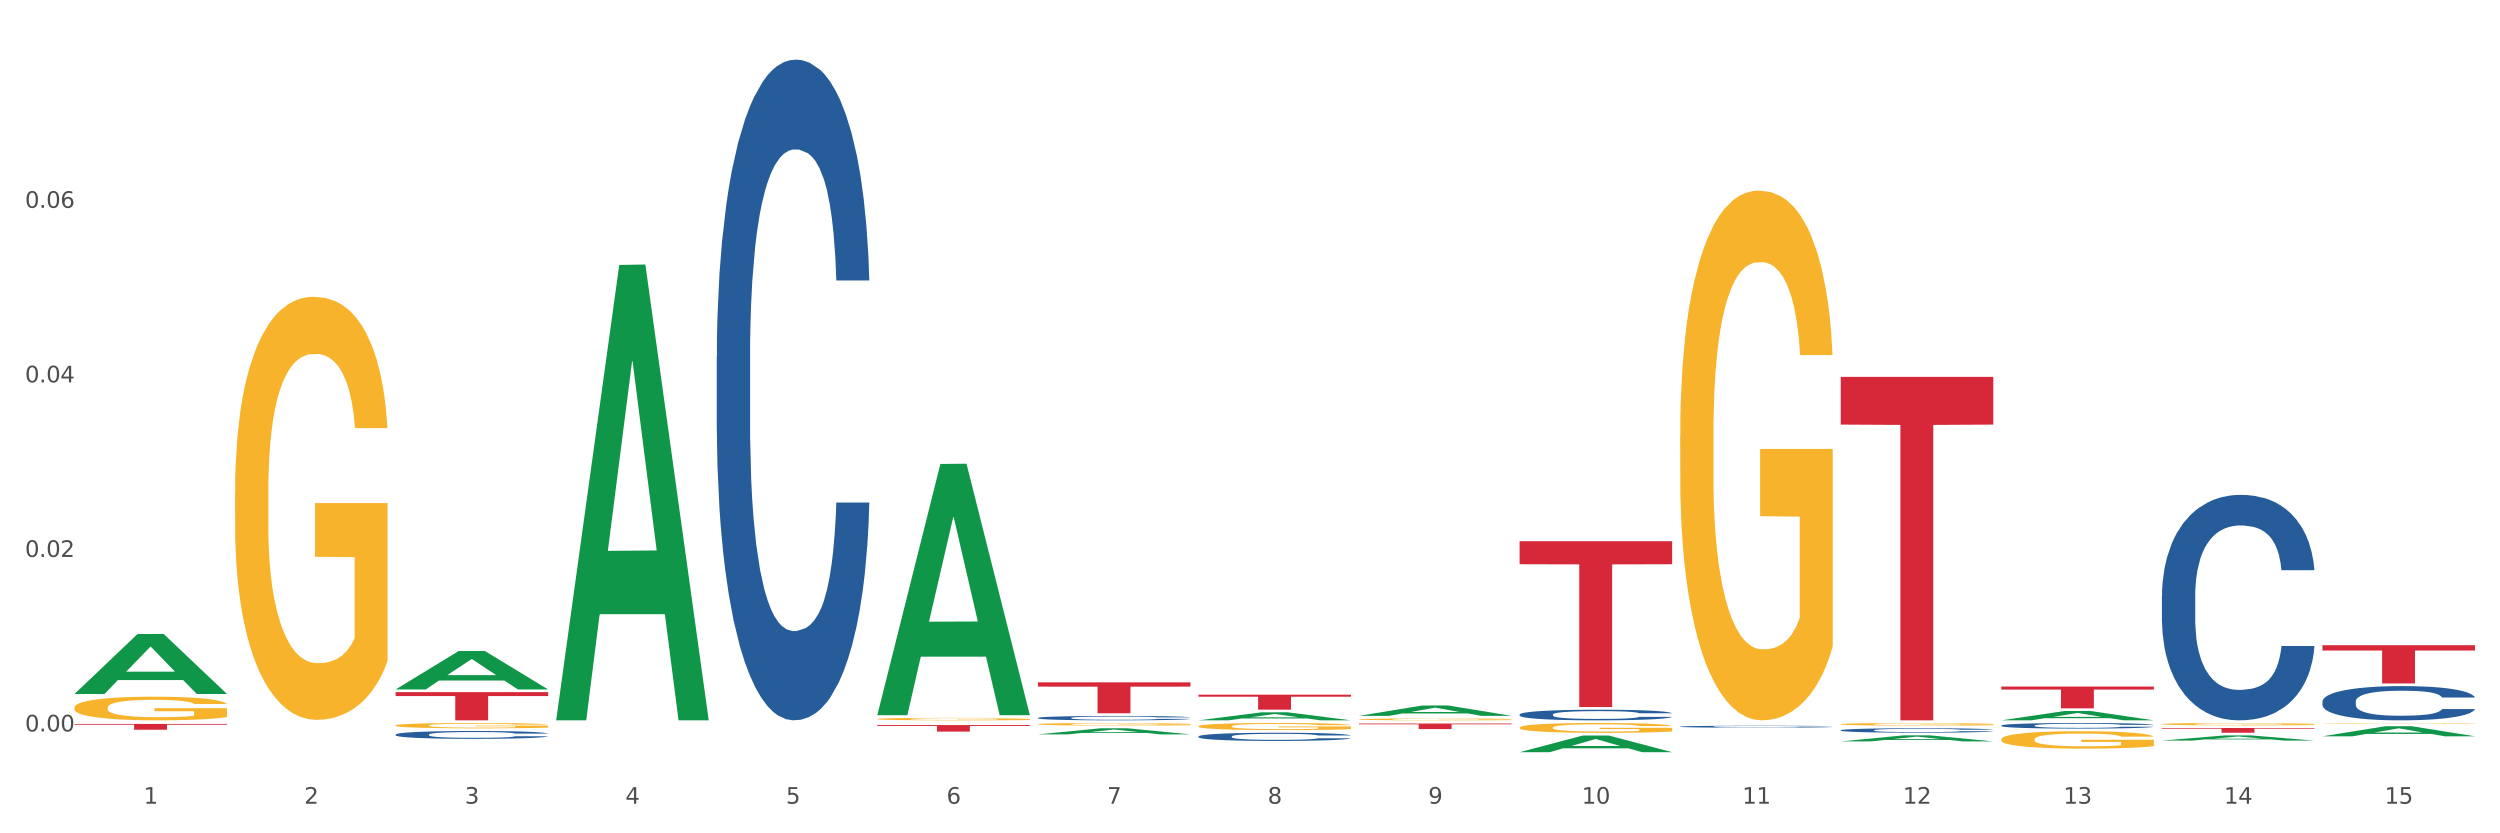 <?xml version="1.0" encoding="utf-8" standalone="no"?>
<!DOCTYPE svg PUBLIC "-//W3C//DTD SVG 1.1//EN"
  "http://www.w3.org/Graphics/SVG/1.1/DTD/svg11.dtd">
<svg xmlns:xlink="http://www.w3.org/1999/xlink" width="1080pt" height="360pt" viewBox="0 0 1080 360" xmlns="http://www.w3.org/2000/svg" version="1.1">
 <rect x="0" y="0" width="1080" height="360" fill="#333333" stroke="none"/>
 <defs>
  <style type="text/css">*{stroke-linejoin: round; stroke-linecap: butt}</style>
 </defs>
 <g id="figure_1">
  <g id="patch_1">
   <path d="M 0 360 
L 1080 360 
L 1080 0 
L 0 0 
z
" style="fill: #ffffff; stroke: #ffffff; stroke-linejoin: miter"/>
  </g>
  <g id="axes_1">
   <g id="matplotlib.axis_1">
    <g id="xtick_1">
     <g id="text_1">
      <!-- 1 -->
      <g style="fill: #4d4d4d" transform="translate(62.07 347.204) scale(0.096 -0.096)">
       <defs>
        <path id="DejaVuSans-31" d="M 794 531 
L 1825 531 
L 1825 4091 
L 703 3866 
L 703 4441 
L 1819 4666 
L 2450 4666 
L 2450 531 
L 3481 531 
L 3481 0 
L 794 0 
L 794 531 
z
" transform="scale(0.016)"/>
       </defs>
       <use xlink:href="#DejaVuSans-31"/>
      </g>
     </g>
    </g>
    <g id="xtick_2">
     <g id="text_2">
      <!-- 2 -->
      <g style="fill: #4d4d4d" transform="translate(131.436 347.204) scale(0.096 -0.096)">
       <defs>
        <path id="DejaVuSans-32" d="M 1228 531 
L 3431 531 
L 3431 0 
L 469 0 
L 469 531 
Q 828 903 1448 1529 
Q 2069 2156 2228 2338 
Q 2531 2678 2651 2914 
Q 2772 3150 2772 3378 
Q 2772 3750 2511 3984 
Q 2250 4219 1831 4219 
Q 1534 4219 1204 4116 
Q 875 4013 500 3803 
L 500 4441 
Q 881 4594 1212 4672 
Q 1544 4750 1819 4750 
Q 2544 4750 2975 4387 
Q 3406 4025 3406 3419 
Q 3406 3131 3298 2873 
Q 3191 2616 2906 2266 
Q 2828 2175 2409 1742 
Q 1991 1309 1228 531 
z
" transform="scale(0.016)"/>
       </defs>
       <use xlink:href="#DejaVuSans-32"/>
      </g>
     </g>
    </g>
    <g id="xtick_3">
     <g id="text_3">
      <!-- 3 -->
      <g style="fill: #4d4d4d" transform="translate(200.802 347.204) scale(0.096 -0.096)">
       <defs>
        <path id="DejaVuSans-33" d="M 2597 2516 
Q 3050 2419 3304 2112 
Q 3559 1806 3559 1356 
Q 3559 666 3084 287 
Q 2609 -91 1734 -91 
Q 1441 -91 1130 -33 
Q 819 25 488 141 
L 488 750 
Q 750 597 1062 519 
Q 1375 441 1716 441 
Q 2309 441 2620 675 
Q 2931 909 2931 1356 
Q 2931 1769 2642 2001 
Q 2353 2234 1838 2234 
L 1294 2234 
L 1294 2753 
L 1863 2753 
Q 2328 2753 2575 2939 
Q 2822 3125 2822 3475 
Q 2822 3834 2567 4026 
Q 2313 4219 1838 4219 
Q 1578 4219 1281 4162 
Q 984 4106 628 3988 
L 628 4550 
Q 988 4650 1302 4700 
Q 1616 4750 1894 4750 
Q 2613 4750 3031 4423 
Q 3450 4097 3450 3541 
Q 3450 3153 3228 2886 
Q 3006 2619 2597 2516 
z
" transform="scale(0.016)"/>
       </defs>
       <use xlink:href="#DejaVuSans-33"/>
      </g>
     </g>
    </g>
    <g id="xtick_4">
     <g id="text_4">
      <!-- 4 -->
      <g style="fill: #4d4d4d" transform="translate(270.169 347.204) scale(0.096 -0.096)">
       <defs>
        <path id="DejaVuSans-34" d="M 2419 4116 
L 825 1625 
L 2419 1625 
L 2419 4116 
z
M 2253 4666 
L 3047 4666 
L 3047 1625 
L 3713 1625 
L 3713 1100 
L 3047 1100 
L 3047 0 
L 2419 0 
L 2419 1100 
L 313 1100 
L 313 1709 
L 2253 4666 
z
" transform="scale(0.016)"/>
       </defs>
       <use xlink:href="#DejaVuSans-34"/>
      </g>
     </g>
    </g>
    <g id="xtick_5">
     <g id="text_5">
      <!-- 5 -->
      <g style="fill: #4d4d4d" transform="translate(339.535 347.204) scale(0.096 -0.096)">
       <defs>
        <path id="DejaVuSans-35" d="M 691 4666 
L 3169 4666 
L 3169 4134 
L 1269 4134 
L 1269 2991 
Q 1406 3038 1543 3061 
Q 1681 3084 1819 3084 
Q 2600 3084 3056 2656 
Q 3513 2228 3513 1497 
Q 3513 744 3044 326 
Q 2575 -91 1722 -91 
Q 1428 -91 1123 -41 
Q 819 9 494 109 
L 494 744 
Q 775 591 1075 516 
Q 1375 441 1709 441 
Q 2250 441 2565 725 
Q 2881 1009 2881 1497 
Q 2881 1984 2565 2268 
Q 2250 2553 1709 2553 
Q 1456 2553 1204 2497 
Q 953 2441 691 2322 
L 691 4666 
z
" transform="scale(0.016)"/>
       </defs>
       <use xlink:href="#DejaVuSans-35"/>
      </g>
     </g>
    </g>
    <g id="xtick_6">
     <g id="text_6">
      <!-- 6 -->
      <g style="fill: #4d4d4d" transform="translate(408.901 347.204) scale(0.096 -0.096)">
       <defs>
        <path id="DejaVuSans-36" d="M 2113 2584 
Q 1688 2584 1439 2293 
Q 1191 2003 1191 1497 
Q 1191 994 1439 701 
Q 1688 409 2113 409 
Q 2538 409 2786 701 
Q 3034 994 3034 1497 
Q 3034 2003 2786 2293 
Q 2538 2584 2113 2584 
z
M 3366 4563 
L 3366 3988 
Q 3128 4100 2886 4159 
Q 2644 4219 2406 4219 
Q 1781 4219 1451 3797 
Q 1122 3375 1075 2522 
Q 1259 2794 1537 2939 
Q 1816 3084 2150 3084 
Q 2853 3084 3261 2657 
Q 3669 2231 3669 1497 
Q 3669 778 3244 343 
Q 2819 -91 2113 -91 
Q 1303 -91 875 529 
Q 447 1150 447 2328 
Q 447 3434 972 4092 
Q 1497 4750 2381 4750 
Q 2619 4750 2861 4703 
Q 3103 4656 3366 4563 
z
" transform="scale(0.016)"/>
       </defs>
       <use xlink:href="#DejaVuSans-36"/>
      </g>
     </g>
    </g>
    <g id="xtick_7">
     <g id="text_7">
      <!-- 7 -->
      <g style="fill: #4d4d4d" transform="translate(478.267 347.204) scale(0.096 -0.096)">
       <defs>
        <path id="DejaVuSans-37" d="M 525 4666 
L 3525 4666 
L 3525 4397 
L 1831 0 
L 1172 0 
L 2766 4134 
L 525 4134 
L 525 4666 
z
" transform="scale(0.016)"/>
       </defs>
       <use xlink:href="#DejaVuSans-37"/>
      </g>
     </g>
    </g>
    <g id="xtick_8">
     <g id="text_8">
      <!-- 8 -->
      <g style="fill: #4d4d4d" transform="translate(547.634 347.204) scale(0.096 -0.096)">
       <defs>
        <path id="DejaVuSans-38" d="M 2034 2216 
Q 1584 2216 1326 1975 
Q 1069 1734 1069 1313 
Q 1069 891 1326 650 
Q 1584 409 2034 409 
Q 2484 409 2743 651 
Q 3003 894 3003 1313 
Q 3003 1734 2745 1975 
Q 2488 2216 2034 2216 
z
M 1403 2484 
Q 997 2584 770 2862 
Q 544 3141 544 3541 
Q 544 4100 942 4425 
Q 1341 4750 2034 4750 
Q 2731 4750 3128 4425 
Q 3525 4100 3525 3541 
Q 3525 3141 3298 2862 
Q 3072 2584 2669 2484 
Q 3125 2378 3379 2068 
Q 3634 1759 3634 1313 
Q 3634 634 3220 271 
Q 2806 -91 2034 -91 
Q 1263 -91 848 271 
Q 434 634 434 1313 
Q 434 1759 690 2068 
Q 947 2378 1403 2484 
z
M 1172 3481 
Q 1172 3119 1398 2916 
Q 1625 2713 2034 2713 
Q 2441 2713 2670 2916 
Q 2900 3119 2900 3481 
Q 2900 3844 2670 4047 
Q 2441 4250 2034 4250 
Q 1625 4250 1398 4047 
Q 1172 3844 1172 3481 
z
" transform="scale(0.016)"/>
       </defs>
       <use xlink:href="#DejaVuSans-38"/>
      </g>
     </g>
    </g>
    <g id="xtick_9">
     <g id="text_9">
      <!-- 9 -->
      <g style="fill: #4d4d4d" transform="translate(617 347.204) scale(0.096 -0.096)">
       <defs>
        <path id="DejaVuSans-39" d="M 703 97 
L 703 672 
Q 941 559 1184 500 
Q 1428 441 1663 441 
Q 2288 441 2617 861 
Q 2947 1281 2994 2138 
Q 2813 1869 2534 1725 
Q 2256 1581 1919 1581 
Q 1219 1581 811 2004 
Q 403 2428 403 3163 
Q 403 3881 828 4315 
Q 1253 4750 1959 4750 
Q 2769 4750 3195 4129 
Q 3622 3509 3622 2328 
Q 3622 1225 3098 567 
Q 2575 -91 1691 -91 
Q 1453 -91 1209 -44 
Q 966 3 703 97 
z
M 1959 2075 
Q 2384 2075 2632 2365 
Q 2881 2656 2881 3163 
Q 2881 3666 2632 3958 
Q 2384 4250 1959 4250 
Q 1534 4250 1286 3958 
Q 1038 3666 1038 3163 
Q 1038 2656 1286 2365 
Q 1534 2075 1959 2075 
z
" transform="scale(0.016)"/>
       </defs>
       <use xlink:href="#DejaVuSans-39"/>
      </g>
     </g>
    </g>
    <g id="xtick_10">
     <g id="text_10">
      <!-- 10 -->
      <g style="fill: #4d4d4d" transform="translate(683.312 347.204) scale(0.096 -0.096)">
       <defs>
        <path id="DejaVuSans-30" d="M 2034 4250 
Q 1547 4250 1301 3770 
Q 1056 3291 1056 2328 
Q 1056 1369 1301 889 
Q 1547 409 2034 409 
Q 2525 409 2770 889 
Q 3016 1369 3016 2328 
Q 3016 3291 2770 3770 
Q 2525 4250 2034 4250 
z
M 2034 4750 
Q 2819 4750 3233 4129 
Q 3647 3509 3647 2328 
Q 3647 1150 3233 529 
Q 2819 -91 2034 -91 
Q 1250 -91 836 529 
Q 422 1150 422 2328 
Q 422 3509 836 4129 
Q 1250 4750 2034 4750 
z
" transform="scale(0.016)"/>
       </defs>
       <use xlink:href="#DejaVuSans-31"/>
       <use xlink:href="#DejaVuSans-30" transform="translate(63.623 0)"/>
      </g>
     </g>
    </g>
    <g id="xtick_11">
     <g id="text_11">
      <!-- 11 -->
      <g style="fill: #4d4d4d" transform="translate(752.678 347.204) scale(0.096 -0.096)">
       <use xlink:href="#DejaVuSans-31"/>
       <use xlink:href="#DejaVuSans-31" transform="translate(63.623 0)"/>
      </g>
     </g>
    </g>
    <g id="xtick_12">
     <g id="text_12">
      <!-- 12 -->
      <g style="fill: #4d4d4d" transform="translate(822.044 347.204) scale(0.096 -0.096)">
       <use xlink:href="#DejaVuSans-31"/>
       <use xlink:href="#DejaVuSans-32" transform="translate(63.623 0)"/>
      </g>
     </g>
    </g>
    <g id="xtick_13">
     <g id="text_13">
      <!-- 13 -->
      <g style="fill: #4d4d4d" transform="translate(891.411 347.204) scale(0.096 -0.096)">
       <use xlink:href="#DejaVuSans-31"/>
       <use xlink:href="#DejaVuSans-33" transform="translate(63.623 0)"/>
      </g>
     </g>
    </g>
    <g id="xtick_14">
     <g id="text_14">
      <!-- 14 -->
      <g style="fill: #4d4d4d" transform="translate(960.777 347.204) scale(0.096 -0.096)">
       <use xlink:href="#DejaVuSans-31"/>
       <use xlink:href="#DejaVuSans-34" transform="translate(63.623 0)"/>
      </g>
     </g>
    </g>
    <g id="xtick_15">
     <g id="text_15">
      <!-- 15 -->
      <g style="fill: #4d4d4d" transform="translate(1030.143 347.204) scale(0.096 -0.096)">
       <use xlink:href="#DejaVuSans-31"/>
       <use xlink:href="#DejaVuSans-35" transform="translate(63.623 0)"/>
      </g>
     </g>
    </g>
    <g id="xtick_16"/>
    <g id="xtick_17"/>
    <g id="xtick_18"/>
    <g id="xtick_19"/>
    <g id="xtick_20"/>
    <g id="xtick_21"/>
    <g id="xtick_22"/>
    <g id="xtick_23"/>
    <g id="xtick_24"/>
    <g id="xtick_25"/>
    <g id="xtick_26"/>
    <g id="xtick_27"/>
    <g id="xtick_28"/>
    <g id="xtick_29"/>
   </g>
   <g id="matplotlib.axis_2">
    <g id="ytick_1">
     <g id="text_16">
      <!-- 0.00 -->
      <g style="fill: #4d4d4d" transform="translate(10.8 315.984) scale(0.096 -0.096)">
       <defs>
        <path id="DejaVuSans-2e" d="M 684 794 
L 1344 794 
L 1344 0 
L 684 0 
L 684 794 
z
" transform="scale(0.016)"/>
       </defs>
       <use xlink:href="#DejaVuSans-30"/>
       <use xlink:href="#DejaVuSans-2e" transform="translate(63.623 0)"/>
       <use xlink:href="#DejaVuSans-30" transform="translate(95.41 0)"/>
       <use xlink:href="#DejaVuSans-30" transform="translate(159.033 0)"/>
      </g>
     </g>
    </g>
    <g id="ytick_2">
     <g id="text_17">
      <!-- 0.02 -->
      <g style="fill: #4d4d4d" transform="translate(10.8 240.583) scale(0.096 -0.096)">
       <use xlink:href="#DejaVuSans-30"/>
       <use xlink:href="#DejaVuSans-2e" transform="translate(63.623 0)"/>
       <use xlink:href="#DejaVuSans-30" transform="translate(95.41 0)"/>
       <use xlink:href="#DejaVuSans-32" transform="translate(159.033 0)"/>
      </g>
     </g>
    </g>
    <g id="ytick_3">
     <g id="text_18">
      <!-- 0.04 -->
      <g style="fill: #4d4d4d" transform="translate(10.8 165.182) scale(0.096 -0.096)">
       <use xlink:href="#DejaVuSans-30"/>
       <use xlink:href="#DejaVuSans-2e" transform="translate(63.623 0)"/>
       <use xlink:href="#DejaVuSans-30" transform="translate(95.41 0)"/>
       <use xlink:href="#DejaVuSans-34" transform="translate(159.033 0)"/>
      </g>
     </g>
    </g>
    <g id="ytick_4">
     <g id="text_19">
      <!-- 0.06 -->
      <g style="fill: #4d4d4d" transform="translate(10.8 89.781) scale(0.096 -0.096)">
       <use xlink:href="#DejaVuSans-30"/>
       <use xlink:href="#DejaVuSans-2e" transform="translate(63.623 0)"/>
       <use xlink:href="#DejaVuSans-30" transform="translate(95.41 0)"/>
       <use xlink:href="#DejaVuSans-36" transform="translate(159.033 0)"/>
      </g>
     </g>
    </g>
    <g id="ytick_5"/>
    <g id="ytick_6"/>
    <g id="ytick_7"/>
    <g id="ytick_8"/>
   </g>
   <g id="PolyCollection_1">
    <path d="M 32.175 299.774 
L 32.243 299.749 
L 59.417 273.888 
L 70.695 273.863 
L 98.073 299.822 
L 85.029 299.822 
L 79.119 293.777 
L 51.061 293.777 
L 50.857 293.875 
L 45.151 299.822 
L 32.175 299.822 
L 32.175 299.774 
L 54.594 290.17 
L 75.586 290.146 
L 65.192 279.396 
L 65.056 279.348 
L 64.92 279.421 
L 54.526 290.146 
L 54.594 290.17 
L 32.175 299.774 
z
" clip-path="url(#p7386339ed7)" style="fill: #109648"/>
    <path d="M 864.57 296.585 
L 930.468 296.585 
L 930.468 297.895 
L 904.546 297.904 
L 904.546 306.007 
L 890.335 306.007 
L 890.335 297.904 
L 864.57 297.895 
L 864.57 296.594 
L 864.57 296.585 
z
" clip-path="url(#p7386339ed7)" style="fill: #d62839"/>
    <path d="M 795.203 162.803 
L 861.101 162.803 
L 861.101 183.424 
L 835.179 183.563 
L 835.179 311.19 
L 820.969 311.19 
L 820.969 183.563 
L 795.203 183.424 
L 795.203 162.942 
L 795.203 162.803 
z
" clip-path="url(#p7386339ed7)" style="fill: #d62839"/>
    <path d="M 656.471 233.786 
L 722.369 233.786 
L 722.369 243.744 
L 696.447 243.812 
L 696.447 305.449 
L 682.237 305.449 
L 682.237 243.812 
L 656.471 243.744 
L 656.471 233.853 
L 656.471 233.786 
z
" clip-path="url(#p7386339ed7)" style="fill: #d62839"/>
    <path d="M 587.105 312.568 
L 653.003 312.568 
L 653.003 312.9 
L 627.081 312.903 
L 627.081 314.963 
L 612.871 314.963 
L 612.871 312.903 
L 587.105 312.9 
L 587.105 312.57 
L 587.105 312.568 
z
" clip-path="url(#p7386339ed7)" style="fill: #d62839"/>
    <path d="M 517.739 300.093 
L 583.636 300.093 
L 583.636 300.993 
L 557.715 300.999 
L 557.715 306.566 
L 543.504 306.566 
L 543.504 300.999 
L 517.739 300.993 
L 517.739 300.099 
L 517.739 300.093 
z
" clip-path="url(#p7386339ed7)" style="fill: #d62839"/>
    <path d="M 448.372 294.764 
L 514.27 294.764 
L 514.27 296.623 
L 488.348 296.635 
L 488.348 308.14 
L 474.138 308.14 
L 474.138 296.635 
L 448.372 296.623 
L 448.372 294.777 
L 448.372 294.764 
z
" clip-path="url(#p7386339ed7)" style="fill: #d62839"/>
    <path d="M 379.006 313.236 
L 444.904 313.236 
L 444.904 313.629 
L 418.982 313.632 
L 418.982 316.065 
L 404.772 316.065 
L 404.772 313.632 
L 379.006 313.629 
L 379.006 313.239 
L 379.006 313.236 
z
" clip-path="url(#p7386339ed7)" style="fill: #d62839"/>
    <path d="M 170.907 299.003 
L 236.805 299.003 
L 236.805 300.697 
L 210.883 300.708 
L 210.883 311.19 
L 196.673 311.19 
L 196.673 300.708 
L 170.907 300.697 
L 170.907 299.015 
L 170.907 299.003 
z
" clip-path="url(#p7386339ed7)" style="fill: #d62839"/>
    <path d="M 32.175 312.738 
L 98.073 312.738 
L 98.073 313.086 
L 72.151 313.088 
L 72.151 315.241 
L 57.941 315.241 
L 57.941 313.088 
L 32.175 313.086 
L 32.175 312.741 
L 32.175 312.738 
z
" clip-path="url(#p7386339ed7)" style="fill: #d62839"/>
    <path d="M 101.541 212.664 
L 101.619 212.497 
L 101.619 206.488 
L 101.775 201.314 
L 102.553 188.795 
L 103.72 178.446 
L 104.575 172.938 
L 105.431 168.431 
L 106.443 163.924 
L 107.688 159.251 
L 109.944 152.407 
L 111.344 148.902 
L 113.056 145.229 
L 116.168 139.888 
L 118.424 136.884 
L 120.758 134.38 
L 124.57 131.375 
L 127.06 130.04 
L 129.705 129.038 
L 132.895 128.371 
L 135.307 128.204 
L 140.598 128.705 
L 145.11 130.207 
L 147.289 131.375 
L 150.089 133.378 
L 151.568 134.714 
L 153.979 137.384 
L 156.469 140.89 
L 158.181 143.894 
L 160.748 149.569 
L 162.693 155.245 
L 164.483 162.255 
L 165.416 167.096 
L 166.117 171.602 
L 166.739 176.777 
L 167.361 184.956 
L 153.357 184.956 
L 152.812 179.114 
L 151.957 173.605 
L 150.712 168.264 
L 149.623 164.926 
L 147.755 160.753 
L 146.044 158.082 
L 144.254 156.079 
L 142.076 154.41 
L 140.364 153.575 
L 137.952 152.908 
L 133.206 153.075 
L 130.017 154.41 
L 127.838 156.079 
L 126.438 157.581 
L 125.193 159.251 
L 123.792 161.587 
L 122.159 165.093 
L 120.992 168.264 
L 119.825 172.27 
L 118.891 176.276 
L 118.035 180.95 
L 117.335 185.957 
L 116.79 191.132 
L 116.324 197.475 
L 115.935 207.99 
L 115.935 230.858 
L 116.09 236.033 
L 116.479 242.876 
L 116.946 248.051 
L 117.724 254.227 
L 118.424 258.4 
L 119.747 264.409 
L 121.225 269.416 
L 122.392 272.588 
L 123.559 275.258 
L 125.582 278.93 
L 127.838 281.935 
L 129.783 283.771 
L 132.428 285.44 
L 134.218 286.108 
L 135.774 286.442 
L 139.586 286.442 
L 142.309 285.941 
L 145.343 284.773 
L 147.678 283.27 
L 149.623 281.434 
L 151.801 278.43 
L 153.201 275.592 
L 153.201 240.706 
L 136.085 240.539 
L 136.085 217.338 
L 167.439 217.338 
L 167.439 285.44 
L 166.117 288.945 
L 164.638 292.117 
L 163.082 294.955 
L 160.748 298.46 
L 157.947 301.798 
L 155.458 304.135 
L 152.812 306.138 
L 149.7 307.974 
L 145.655 309.643 
L 143.165 310.311 
L 140.053 310.812 
L 136.396 310.979 
L 133.206 310.645 
L 130.094 309.81 
L 126.827 308.308 
L 123.637 306.138 
L 121.225 303.968 
L 118.813 301.297 
L 116.246 297.792 
L 114.223 294.454 
L 112.667 291.449 
L 110.955 287.61 
L 109.088 282.603 
L 107.688 278.096 
L 106.443 273.422 
L 105.12 267.413 
L 104.186 262.239 
L 103.253 255.729 
L 102.708 250.888 
L 102.086 243.377 
L 101.619 232.861 
L 101.541 212.664 
z
" clip-path="url(#p7386339ed7)" style="fill: #f7b32b"/>
    <path d="M 170.907 317.31 
L 170.985 317.307 
L 170.985 317.22 
L 171.219 317.102 
L 172.076 316.885 
L 173.166 316.72 
L 175.036 316.528 
L 176.048 316.447 
L 177.373 316.357 
L 180.099 316.211 
L 183.215 316.087 
L 185.396 316.018 
L 187.031 315.975 
L 190.692 315.897 
L 192.796 315.863 
L 194.977 315.835 
L 196.846 315.816 
L 199.962 315.795 
L 202.454 315.785 
L 205.336 315.782 
L 207.751 315.785 
L 210.945 315.798 
L 215.618 315.835 
L 217.41 315.857 
L 219.825 315.894 
L 222.317 315.944 
L 224.342 315.993 
L 226.679 316.065 
L 229.094 316.158 
L 231.431 316.276 
L 233.066 316.385 
L 234.391 316.5 
L 235.559 316.639 
L 236.416 316.792 
L 236.805 316.919 
L 222.551 316.919 
L 222.161 316.804 
L 221.382 316.68 
L 220.604 316.596 
L 219.747 316.528 
L 218.422 316.45 
L 217.254 316.4 
L 215.307 316.341 
L 213.515 316.304 
L 212.035 316.282 
L 210.244 316.264 
L 206.427 316.245 
L 203.701 316.245 
L 201.987 316.251 
L 199.884 316.267 
L 198.092 316.288 
L 195.989 316.326 
L 194.353 316.366 
L 192.718 316.419 
L 191.783 316.456 
L 190.381 316.524 
L 189.446 316.58 
L 188.2 316.677 
L 187.499 316.745 
L 186.252 316.922 
L 185.707 317.052 
L 185.474 317.142 
L 185.318 317.242 
L 185.318 317.726 
L 185.785 317.944 
L 186.175 318.037 
L 186.798 318.142 
L 187.966 318.279 
L 189.68 318.413 
L 191.471 318.509 
L 192.951 318.568 
L 194.353 318.611 
L 195.755 318.646 
L 197.469 318.677 
L 198.871 318.695 
L 200.974 318.714 
L 203.467 318.723 
L 205.414 318.723 
L 209.387 318.708 
L 211.178 318.692 
L 212.892 318.67 
L 214.761 318.636 
L 216.241 318.599 
L 217.098 318.571 
L 218.5 318.512 
L 219.591 318.45 
L 220.526 318.379 
L 221.149 318.316 
L 221.85 318.223 
L 222.395 318.118 
L 222.551 318.062 
L 236.805 318.062 
L 236.494 318.174 
L 235.949 318.282 
L 234.858 318.428 
L 234.001 318.512 
L 232.677 318.615 
L 231.275 318.701 
L 229.328 318.798 
L 227.536 318.869 
L 225.667 318.931 
L 223.641 318.987 
L 219.98 319.065 
L 218.656 319.087 
L 215.852 319.124 
L 213.671 319.146 
L 210.477 319.167 
L 207.206 319.18 
L 203.779 319.183 
L 200.741 319.177 
L 197.391 319.158 
L 195.288 319.139 
L 192.951 319.111 
L 190.225 319.068 
L 187.655 319.015 
L 185.24 318.953 
L 182.981 318.882 
L 180.878 318.801 
L 178.152 318.667 
L 176.126 318.537 
L 174.646 318.416 
L 173.634 318.313 
L 172.621 318.183 
L 172.076 318.093 
L 171.219 317.875 
L 170.907 317.674 
L 170.907 317.31 
z
" clip-path="url(#p7386339ed7)" style="fill: #255c99"/>
    <path d="M 309.64 154.007 
L 309.718 153.746 
L 309.718 146.447 
L 309.951 136.542 
L 310.808 118.296 
L 311.899 104.48 
L 313.768 88.319 
L 314.781 81.542 
L 316.105 73.982 
L 318.831 61.731 
L 321.947 51.305 
L 324.128 45.57 
L 325.764 41.921 
L 329.425 35.404 
L 331.528 32.537 
L 333.709 30.191 
L 335.578 28.627 
L 338.694 26.802 
L 341.187 26.02 
L 344.069 25.759 
L 346.484 26.02 
L 349.677 27.063 
L 354.351 30.191 
L 356.142 32.015 
L 358.557 35.143 
L 361.05 39.314 
L 363.075 43.485 
L 365.412 49.48 
L 367.826 57.3 
L 370.163 67.205 
L 371.799 76.328 
L 373.123 85.973 
L 374.291 97.703 
L 375.148 110.476 
L 375.538 121.163 
L 361.283 121.163 
L 360.894 111.518 
L 360.115 101.092 
L 359.336 94.054 
L 358.479 88.319 
L 357.155 81.802 
L 355.987 77.632 
L 354.039 72.679 
L 352.248 69.551 
L 350.768 67.727 
L 348.976 66.163 
L 345.159 64.599 
L 342.433 64.599 
L 340.719 65.12 
L 338.616 66.423 
L 336.825 68.248 
L 334.722 71.376 
L 333.086 74.764 
L 331.45 79.196 
L 330.515 82.324 
L 329.113 88.058 
L 328.179 92.75 
L 326.932 100.831 
L 326.231 106.566 
L 324.985 121.423 
L 324.44 132.371 
L 324.206 139.931 
L 324.05 148.272 
L 324.05 188.936 
L 324.518 207.182 
L 324.907 215.002 
L 325.53 223.865 
L 326.699 235.334 
L 328.412 246.543 
L 330.204 254.623 
L 331.684 259.576 
L 333.086 263.225 
L 334.488 266.092 
L 336.202 268.699 
L 337.604 270.263 
L 339.707 271.827 
L 342.199 272.609 
L 344.147 272.609 
L 348.119 271.306 
L 349.911 270.002 
L 351.624 268.178 
L 353.494 265.31 
L 354.974 262.182 
L 355.831 259.837 
L 357.233 254.884 
L 358.323 249.671 
L 359.258 243.675 
L 359.881 238.462 
L 360.582 230.642 
L 361.127 221.779 
L 361.283 217.087 
L 375.538 217.087 
L 375.226 226.471 
L 374.681 235.595 
L 373.59 247.846 
L 372.734 254.884 
L 371.409 263.486 
L 370.007 270.784 
L 368.06 278.865 
L 366.268 284.86 
L 364.399 290.074 
L 362.374 294.766 
L 358.713 301.282 
L 357.389 303.107 
L 354.584 306.235 
L 352.403 308.06 
L 349.21 309.884 
L 345.938 310.927 
L 342.511 311.187 
L 339.473 310.666 
L 336.124 309.102 
L 334.021 307.538 
L 331.684 305.192 
L 328.957 301.543 
L 326.387 297.112 
L 323.972 291.898 
L 321.713 285.903 
L 319.61 279.126 
L 316.884 267.917 
L 314.859 256.969 
L 313.379 246.803 
L 312.366 238.201 
L 311.354 227.253 
L 310.808 219.694 
L 309.951 201.448 
L 309.64 184.504 
L 309.64 154.007 
z
" clip-path="url(#p7386339ed7)" style="fill: #255c99"/>
    <path d="M 448.372 310.142 
L 448.45 310.14 
L 448.45 310.091 
L 448.684 310.025 
L 449.541 309.904 
L 450.631 309.811 
L 452.501 309.704 
L 453.513 309.658 
L 454.837 309.608 
L 457.564 309.526 
L 460.679 309.457 
L 462.861 309.418 
L 464.496 309.394 
L 468.157 309.351 
L 470.26 309.331 
L 472.441 309.316 
L 474.311 309.305 
L 477.427 309.293 
L 479.919 309.288 
L 482.801 309.286 
L 485.216 309.288 
L 488.41 309.295 
L 493.083 309.316 
L 494.875 309.328 
L 497.289 309.349 
L 499.782 309.377 
L 501.807 309.404 
L 504.144 309.444 
L 506.559 309.497 
L 508.896 309.563 
L 510.531 309.624 
L 511.856 309.688 
L 513.024 309.766 
L 513.881 309.851 
L 514.27 309.923 
L 500.016 309.923 
L 499.626 309.858 
L 498.847 309.789 
L 498.068 309.742 
L 497.212 309.704 
L 495.887 309.66 
L 494.719 309.632 
L 492.772 309.599 
L 490.98 309.578 
L 489.5 309.566 
L 487.709 309.556 
L 483.892 309.545 
L 481.165 309.545 
L 479.452 309.549 
L 477.349 309.558 
L 475.557 309.57 
L 473.454 309.591 
L 471.818 309.613 
L 470.183 309.643 
L 469.248 309.664 
L 467.846 309.702 
L 466.911 309.733 
L 465.665 309.787 
L 464.964 309.825 
L 463.717 309.924 
L 463.172 309.997 
L 462.938 310.048 
L 462.783 310.103 
L 462.783 310.375 
L 463.25 310.496 
L 463.639 310.549 
L 464.263 310.608 
L 465.431 310.684 
L 467.145 310.759 
L 468.936 310.813 
L 470.416 310.846 
L 471.818 310.87 
L 473.22 310.889 
L 474.934 310.907 
L 476.336 310.917 
L 478.439 310.928 
L 480.932 310.933 
L 482.879 310.933 
L 486.852 310.924 
L 488.643 310.915 
L 490.357 310.903 
L 492.226 310.884 
L 493.706 310.863 
L 494.563 310.848 
L 495.965 310.815 
L 497.056 310.78 
L 497.99 310.74 
L 498.614 310.705 
L 499.315 310.653 
L 499.86 310.594 
L 500.016 310.562 
L 514.27 310.562 
L 513.959 310.625 
L 513.413 310.686 
L 512.323 310.768 
L 511.466 310.815 
L 510.142 310.872 
L 508.74 310.921 
L 506.792 310.975 
L 505.001 311.015 
L 503.131 311.049 
L 501.106 311.081 
L 497.445 311.124 
L 496.121 311.136 
L 493.317 311.157 
L 491.136 311.169 
L 487.942 311.181 
L 484.671 311.188 
L 481.243 311.19 
L 478.206 311.187 
L 474.856 311.176 
L 472.753 311.166 
L 470.416 311.15 
L 467.69 311.126 
L 465.119 311.096 
L 462.705 311.062 
L 460.446 311.022 
L 458.343 310.976 
L 455.616 310.902 
L 453.591 310.829 
L 452.111 310.761 
L 451.099 310.703 
L 450.086 310.63 
L 449.541 310.58 
L 448.684 310.458 
L 448.372 310.345 
L 448.372 310.142 
z
" clip-path="url(#p7386339ed7)" style="fill: #255c99"/>
    <path d="M 517.739 318.135 
L 517.816 318.132 
L 517.816 318.042 
L 518.05 317.919 
L 518.907 317.692 
L 519.997 317.52 
L 521.867 317.32 
L 522.88 317.235 
L 524.204 317.142 
L 526.93 316.989 
L 530.046 316.86 
L 532.227 316.789 
L 533.863 316.743 
L 537.523 316.662 
L 539.627 316.627 
L 541.808 316.598 
L 543.677 316.578 
L 546.793 316.556 
L 549.285 316.546 
L 552.167 316.543 
L 554.582 316.546 
L 557.776 316.559 
L 562.449 316.598 
L 564.241 316.62 
L 566.656 316.659 
L 569.148 316.711 
L 571.173 316.763 
L 573.51 316.837 
L 575.925 316.934 
L 578.262 317.057 
L 579.898 317.171 
L 581.222 317.29 
L 582.39 317.436 
L 583.247 317.595 
L 583.636 317.728 
L 569.382 317.728 
L 568.992 317.608 
L 568.214 317.478 
L 567.435 317.391 
L 566.578 317.32 
L 565.254 317.239 
L 564.085 317.187 
L 562.138 317.125 
L 560.346 317.087 
L 558.866 317.064 
L 557.075 317.044 
L 553.258 317.025 
L 550.532 317.025 
L 548.818 317.031 
L 546.715 317.048 
L 544.923 317.07 
L 542.82 317.109 
L 541.184 317.151 
L 539.549 317.206 
L 538.614 317.245 
L 537.212 317.316 
L 536.277 317.375 
L 535.031 317.475 
L 534.33 317.546 
L 533.084 317.731 
L 532.538 317.867 
L 532.305 317.961 
L 532.149 318.064 
L 532.149 318.569 
L 532.616 318.796 
L 533.006 318.893 
L 533.629 319.003 
L 534.797 319.146 
L 536.511 319.285 
L 538.302 319.385 
L 539.782 319.447 
L 541.184 319.492 
L 542.587 319.528 
L 544.3 319.56 
L 545.702 319.579 
L 547.805 319.599 
L 550.298 319.608 
L 552.245 319.608 
L 556.218 319.592 
L 558.009 319.576 
L 559.723 319.553 
L 561.593 319.518 
L 563.073 319.479 
L 563.929 319.45 
L 565.331 319.388 
L 566.422 319.324 
L 567.357 319.249 
L 567.98 319.184 
L 568.681 319.087 
L 569.226 318.977 
L 569.382 318.919 
L 583.636 318.919 
L 583.325 319.035 
L 582.78 319.149 
L 581.689 319.301 
L 580.832 319.388 
L 579.508 319.495 
L 578.106 319.586 
L 576.159 319.686 
L 574.367 319.761 
L 572.498 319.825 
L 570.472 319.884 
L 566.811 319.965 
L 565.487 319.987 
L 562.683 320.026 
L 560.502 320.049 
L 557.308 320.071 
L 554.037 320.084 
L 550.61 320.088 
L 547.572 320.081 
L 544.222 320.062 
L 542.119 320.042 
L 539.782 320.013 
L 537.056 319.968 
L 534.486 319.913 
L 532.071 319.848 
L 529.812 319.774 
L 527.709 319.689 
L 524.983 319.55 
L 522.957 319.414 
L 521.477 319.288 
L 520.465 319.181 
L 519.452 319.045 
L 518.907 318.951 
L 518.05 318.725 
L 517.739 318.514 
L 517.739 318.135 
z
" clip-path="url(#p7386339ed7)" style="fill: #255c99"/>
    <path d="M 656.471 308.66 
L 656.549 308.655 
L 656.549 308.538 
L 656.783 308.378 
L 657.639 308.085 
L 658.73 307.862 
L 660.599 307.602 
L 661.612 307.493 
L 662.936 307.371 
L 665.662 307.174 
L 668.778 307.006 
L 670.959 306.914 
L 672.595 306.855 
L 676.256 306.75 
L 678.359 306.704 
L 680.54 306.666 
L 682.41 306.641 
L 685.525 306.612 
L 688.018 306.599 
L 690.9 306.595 
L 693.315 306.599 
L 696.508 306.616 
L 701.182 306.666 
L 702.973 306.696 
L 705.388 306.746 
L 707.881 306.813 
L 709.906 306.88 
L 712.243 306.977 
L 714.657 307.103 
L 716.994 307.262 
L 718.63 307.409 
L 719.954 307.564 
L 721.123 307.753 
L 721.979 307.959 
L 722.369 308.131 
L 708.114 308.131 
L 707.725 307.976 
L 706.946 307.808 
L 706.167 307.694 
L 705.31 307.602 
L 703.986 307.497 
L 702.818 307.43 
L 700.87 307.35 
L 699.079 307.3 
L 697.599 307.271 
L 695.807 307.245 
L 691.99 307.22 
L 689.264 307.22 
L 687.55 307.229 
L 685.447 307.25 
L 683.656 307.279 
L 681.553 307.329 
L 679.917 307.384 
L 678.281 307.455 
L 677.346 307.506 
L 675.944 307.598 
L 675.01 307.673 
L 673.763 307.803 
L 673.062 307.896 
L 671.816 308.135 
L 671.271 308.311 
L 671.037 308.433 
L 670.881 308.567 
L 670.881 309.222 
L 671.349 309.516 
L 671.738 309.642 
L 672.361 309.784 
L 673.53 309.969 
L 675.243 310.149 
L 677.035 310.28 
L 678.515 310.359 
L 679.917 310.418 
L 681.319 310.464 
L 683.033 310.506 
L 684.435 310.531 
L 686.538 310.556 
L 689.03 310.569 
L 690.978 310.569 
L 694.95 310.548 
L 696.742 310.527 
L 698.456 310.498 
L 700.325 310.452 
L 701.805 310.401 
L 702.662 310.363 
L 704.064 310.284 
L 705.154 310.2 
L 706.089 310.103 
L 706.712 310.019 
L 707.413 309.893 
L 707.959 309.751 
L 708.114 309.675 
L 722.369 309.675 
L 722.057 309.826 
L 721.512 309.973 
L 720.422 310.17 
L 719.565 310.284 
L 718.241 310.422 
L 716.838 310.54 
L 714.891 310.67 
L 713.1 310.766 
L 711.23 310.85 
L 709.205 310.926 
L 705.544 311.031 
L 704.22 311.06 
L 701.416 311.11 
L 699.235 311.14 
L 696.041 311.169 
L 692.769 311.186 
L 689.342 311.19 
L 686.304 311.182 
L 682.955 311.157 
L 680.852 311.131 
L 678.515 311.094 
L 675.789 311.035 
L 673.218 310.964 
L 670.803 310.88 
L 668.544 310.783 
L 666.441 310.674 
L 663.715 310.494 
L 661.69 310.317 
L 660.21 310.154 
L 659.197 310.015 
L 658.185 309.839 
L 657.639 309.717 
L 656.783 309.423 
L 656.471 309.151 
L 656.471 308.66 
z
" clip-path="url(#p7386339ed7)" style="fill: #255c99"/>
    <path d="M 725.837 313.895 
L 725.915 313.895 
L 725.915 313.873 
L 726.149 313.844 
L 727.006 313.789 
L 728.096 313.748 
L 729.966 313.7 
L 730.978 313.68 
L 732.302 313.658 
L 735.029 313.621 
L 738.144 313.59 
L 740.325 313.573 
L 741.961 313.563 
L 745.622 313.543 
L 747.725 313.535 
L 749.906 313.528 
L 751.776 313.523 
L 754.891 313.518 
L 757.384 313.515 
L 760.266 313.515 
L 762.681 313.515 
L 765.874 313.519 
L 770.548 313.528 
L 772.34 313.533 
L 774.754 313.543 
L 777.247 313.555 
L 779.272 313.567 
L 781.609 313.585 
L 784.024 313.608 
L 786.36 313.638 
L 787.996 313.665 
L 789.32 313.693 
L 790.489 313.728 
L 791.346 313.766 
L 791.735 313.798 
L 777.481 313.798 
L 777.091 313.769 
L 776.312 313.738 
L 775.533 313.717 
L 774.676 313.7 
L 773.352 313.681 
L 772.184 313.669 
L 770.237 313.654 
L 768.445 313.645 
L 766.965 313.639 
L 765.173 313.635 
L 761.357 313.63 
L 758.63 313.63 
L 756.917 313.632 
L 754.814 313.635 
L 753.022 313.641 
L 750.919 313.65 
L 749.283 313.66 
L 747.647 313.673 
L 746.713 313.683 
L 745.311 313.7 
L 744.376 313.714 
L 743.13 313.738 
L 742.429 313.755 
L 741.182 313.799 
L 740.637 313.831 
L 740.403 313.854 
L 740.248 313.878 
L 740.248 313.999 
L 740.715 314.053 
L 741.104 314.076 
L 741.727 314.103 
L 742.896 314.137 
L 744.61 314.17 
L 746.401 314.194 
L 747.881 314.209 
L 749.283 314.22 
L 750.685 314.228 
L 752.399 314.236 
L 753.801 314.24 
L 755.904 314.245 
L 758.397 314.247 
L 760.344 314.247 
L 764.317 314.244 
L 766.108 314.24 
L 767.822 314.234 
L 769.691 314.226 
L 771.171 314.217 
L 772.028 314.21 
L 773.43 314.195 
L 774.521 314.179 
L 775.455 314.162 
L 776.079 314.146 
L 776.78 314.123 
L 777.325 314.097 
L 777.481 314.083 
L 791.735 314.083 
L 791.424 314.11 
L 790.878 314.138 
L 789.788 314.174 
L 788.931 314.195 
L 787.607 314.22 
L 786.205 314.242 
L 784.257 314.266 
L 782.466 314.284 
L 780.596 314.299 
L 778.571 314.313 
L 774.91 314.333 
L 773.586 314.338 
L 770.782 314.347 
L 768.601 314.353 
L 765.407 314.358 
L 762.136 314.361 
L 758.708 314.362 
L 755.67 314.36 
L 752.321 314.356 
L 750.218 314.351 
L 747.881 314.344 
L 745.155 314.333 
L 742.584 314.32 
L 740.17 314.305 
L 737.911 314.287 
L 735.808 314.267 
L 733.081 314.234 
L 731.056 314.201 
L 729.576 314.171 
L 728.563 314.145 
L 727.551 314.113 
L 727.006 314.09 
L 726.149 314.036 
L 725.837 313.986 
L 725.837 313.895 
z
" clip-path="url(#p7386339ed7)" style="fill: #255c99"/>
    <path d="M 795.203 315.463 
L 795.281 315.461 
L 795.281 315.412 
L 795.515 315.345 
L 796.372 315.223 
L 797.462 315.13 
L 799.332 315.021 
L 800.344 314.976 
L 801.669 314.925 
L 804.395 314.843 
L 807.511 314.773 
L 809.692 314.734 
L 811.327 314.71 
L 814.988 314.666 
L 817.092 314.647 
L 819.273 314.631 
L 821.142 314.62 
L 824.258 314.608 
L 826.75 314.603 
L 829.632 314.601 
L 832.047 314.603 
L 835.241 314.61 
L 839.914 314.631 
L 841.706 314.643 
L 844.121 314.664 
L 846.613 314.692 
L 848.638 314.72 
L 850.975 314.76 
L 853.39 314.813 
L 855.727 314.879 
L 857.362 314.941 
L 858.687 315.006 
L 859.855 315.084 
L 860.712 315.17 
L 861.101 315.242 
L 846.847 315.242 
L 846.457 315.177 
L 845.678 315.107 
L 844.899 315.06 
L 844.043 315.021 
L 842.718 314.978 
L 841.55 314.949 
L 839.603 314.916 
L 837.811 314.895 
L 836.331 314.883 
L 834.54 314.872 
L 830.723 314.862 
L 827.997 314.862 
L 826.283 314.865 
L 824.18 314.874 
L 822.388 314.886 
L 820.285 314.907 
L 818.649 314.93 
L 817.014 314.96 
L 816.079 314.981 
L 814.677 315.02 
L 813.742 315.051 
L 812.496 315.105 
L 811.795 315.144 
L 810.548 315.244 
L 810.003 315.317 
L 809.77 315.368 
L 809.614 315.424 
L 809.614 315.697 
L 810.081 315.82 
L 810.471 315.872 
L 811.094 315.932 
L 812.262 316.009 
L 813.976 316.084 
L 815.767 316.138 
L 817.247 316.172 
L 818.649 316.196 
L 820.051 316.215 
L 821.765 316.233 
L 823.167 316.243 
L 825.27 316.254 
L 827.763 316.259 
L 829.71 316.259 
L 833.683 316.25 
L 835.474 316.242 
L 837.188 316.229 
L 839.057 316.21 
L 840.537 316.189 
L 841.394 316.173 
L 842.796 316.14 
L 843.887 316.105 
L 844.822 316.065 
L 845.445 316.03 
L 846.146 315.977 
L 846.691 315.918 
L 846.847 315.886 
L 861.101 315.886 
L 860.79 315.949 
L 860.245 316.011 
L 859.154 316.093 
L 858.297 316.14 
L 856.973 316.198 
L 855.571 316.247 
L 853.624 316.301 
L 851.832 316.342 
L 849.963 316.377 
L 847.937 316.408 
L 844.276 316.452 
L 842.952 316.464 
L 840.148 316.485 
L 837.967 316.497 
L 834.773 316.51 
L 831.502 316.517 
L 828.074 316.518 
L 825.037 316.515 
L 821.687 316.504 
L 819.584 316.494 
L 817.247 316.478 
L 814.521 316.454 
L 811.951 316.424 
L 809.536 316.389 
L 807.277 316.349 
L 805.174 316.303 
L 802.448 316.228 
L 800.422 316.154 
L 798.942 316.086 
L 797.93 316.028 
L 796.917 315.955 
L 796.372 315.904 
L 795.515 315.781 
L 795.203 315.667 
L 795.203 315.463 
z
" clip-path="url(#p7386339ed7)" style="fill: #255c99"/>
    <path d="M 170.907 313.399 
L 170.985 313.397 
L 170.985 313.321 
L 171.141 313.256 
L 171.919 313.099 
L 173.086 312.969 
L 173.942 312.899 
L 174.798 312.843 
L 175.809 312.786 
L 177.054 312.727 
L 179.31 312.641 
L 180.71 312.597 
L 182.422 312.551 
L 185.534 312.483 
L 187.79 312.446 
L 190.124 312.414 
L 193.937 312.376 
L 196.426 312.36 
L 199.072 312.347 
L 202.261 312.339 
L 204.673 312.336 
L 209.964 312.343 
L 214.476 312.362 
L 216.655 312.376 
L 219.456 312.402 
L 220.934 312.418 
L 223.346 312.452 
L 225.835 312.496 
L 227.547 312.534 
L 230.114 312.605 
L 232.059 312.677 
L 233.849 312.765 
L 234.783 312.826 
L 235.483 312.882 
L 236.105 312.948 
L 236.728 313.05 
L 222.723 313.05 
L 222.179 312.977 
L 221.323 312.908 
L 220.078 312.84 
L 218.989 312.798 
L 217.122 312.746 
L 215.41 312.712 
L 213.62 312.687 
L 211.442 312.666 
L 209.73 312.656 
L 207.319 312.647 
L 202.573 312.649 
L 199.383 312.666 
L 197.204 312.687 
L 195.804 312.706 
L 194.559 312.727 
L 193.159 312.756 
L 191.525 312.801 
L 190.358 312.84 
L 189.191 312.891 
L 188.257 312.941 
L 187.401 313 
L 186.701 313.063 
L 186.157 313.128 
L 185.69 313.208 
L 185.301 313.34 
L 185.301 313.628 
L 185.456 313.693 
L 185.845 313.779 
L 186.312 313.844 
L 187.09 313.922 
L 187.79 313.974 
L 189.113 314.05 
L 190.591 314.113 
L 191.758 314.153 
L 192.925 314.187 
L 194.948 314.233 
L 197.204 314.271 
L 199.149 314.294 
L 201.795 314.315 
L 203.584 314.323 
L 205.14 314.327 
L 208.952 314.327 
L 211.675 314.321 
L 214.71 314.306 
L 217.044 314.287 
L 218.989 314.264 
L 221.167 314.226 
L 222.568 314.191 
L 222.568 313.752 
L 205.451 313.75 
L 205.451 313.458 
L 236.805 313.458 
L 236.805 314.315 
L 235.483 314.359 
L 234.004 314.399 
L 232.448 314.434 
L 230.114 314.478 
L 227.314 314.52 
L 224.824 314.55 
L 222.179 314.575 
L 219.067 314.598 
L 215.021 314.619 
L 212.531 314.628 
L 209.419 314.634 
L 205.763 314.636 
L 202.573 314.632 
L 199.461 314.621 
L 196.193 314.602 
L 193.003 314.575 
L 190.591 314.548 
L 188.179 314.514 
L 185.612 314.47 
L 183.589 314.428 
L 182.033 314.39 
L 180.321 314.342 
L 178.454 314.279 
L 177.054 314.222 
L 175.809 314.163 
L 174.486 314.088 
L 173.553 314.023 
L 172.619 313.941 
L 172.074 313.88 
L 171.452 313.785 
L 170.985 313.653 
L 170.907 313.399 
z
" clip-path="url(#p7386339ed7)" style="fill: #f7b32b"/>
    <path d="M 379.006 310.613 
L 379.084 310.612 
L 379.084 310.576 
L 379.24 310.546 
L 380.018 310.472 
L 381.185 310.411 
L 382.04 310.379 
L 382.896 310.353 
L 383.908 310.326 
L 385.152 310.299 
L 387.409 310.258 
L 388.809 310.238 
L 390.521 310.216 
L 393.633 310.185 
L 395.889 310.167 
L 398.223 310.153 
L 402.035 310.135 
L 404.525 310.127 
L 407.17 310.121 
L 410.36 310.117 
L 412.772 310.116 
L 418.062 310.119 
L 422.575 310.128 
L 424.753 310.135 
L 427.554 310.147 
L 429.032 310.155 
L 431.444 310.17 
L 433.934 310.191 
L 435.646 310.208 
L 438.213 310.242 
L 440.158 310.275 
L 441.948 310.316 
L 442.881 310.345 
L 443.581 310.371 
L 444.204 310.402 
L 444.826 310.45 
L 430.822 310.45 
L 430.277 310.415 
L 429.422 310.383 
L 428.177 310.352 
L 427.087 310.332 
L 425.22 310.308 
L 423.509 310.292 
L 421.719 310.28 
L 419.541 310.27 
L 417.829 310.265 
L 415.417 310.261 
L 410.671 310.262 
L 407.481 310.27 
L 405.303 310.28 
L 403.903 310.289 
L 402.658 310.299 
L 401.257 310.312 
L 399.624 310.333 
L 398.456 310.352 
L 397.289 310.375 
L 396.356 310.399 
L 395.5 310.426 
L 394.8 310.456 
L 394.255 310.486 
L 393.788 310.523 
L 393.399 310.585 
L 393.399 310.719 
L 393.555 310.75 
L 393.944 310.79 
L 394.411 310.82 
L 395.189 310.857 
L 395.889 310.881 
L 397.212 310.917 
L 398.69 310.946 
L 399.857 310.965 
L 401.024 310.98 
L 403.047 311.002 
L 405.303 311.02 
L 407.248 311.03 
L 409.893 311.04 
L 411.683 311.044 
L 413.239 311.046 
L 417.051 311.046 
L 419.774 311.043 
L 422.808 311.036 
L 425.142 311.027 
L 427.087 311.017 
L 429.266 310.999 
L 430.666 310.982 
L 430.666 310.777 
L 413.55 310.776 
L 413.55 310.64 
L 444.904 310.64 
L 444.904 311.04 
L 443.581 311.061 
L 442.103 311.079 
L 440.547 311.096 
L 438.213 311.117 
L 435.412 311.136 
L 432.923 311.15 
L 430.277 311.162 
L 427.165 311.173 
L 423.12 311.182 
L 420.63 311.186 
L 417.518 311.189 
L 413.861 311.19 
L 410.671 311.188 
L 407.559 311.183 
L 404.292 311.174 
L 401.102 311.162 
L 398.69 311.149 
L 396.278 311.133 
L 393.711 311.113 
L 391.688 311.093 
L 390.132 311.075 
L 388.42 311.053 
L 386.553 311.023 
L 385.152 310.997 
L 383.908 310.97 
L 382.585 310.934 
L 381.651 310.904 
L 380.718 310.866 
L 380.173 310.837 
L 379.551 310.793 
L 379.084 310.731 
L 379.006 310.613 
z
" clip-path="url(#p7386339ed7)" style="fill: #f7b32b"/>
    <path d="M 448.372 312.852 
L 448.45 312.851 
L 448.45 312.814 
L 448.606 312.782 
L 449.384 312.706 
L 450.551 312.643 
L 451.407 312.609 
L 452.262 312.582 
L 453.274 312.554 
L 454.519 312.526 
L 456.775 312.484 
L 458.175 312.463 
L 459.887 312.44 
L 462.999 312.408 
L 465.255 312.389 
L 467.589 312.374 
L 471.402 312.356 
L 473.891 312.348 
L 476.536 312.342 
L 479.726 312.338 
L 482.138 312.336 
L 487.429 312.34 
L 491.941 312.349 
L 494.12 312.356 
L 496.92 312.368 
L 498.399 312.376 
L 500.811 312.392 
L 503.3 312.414 
L 505.012 312.432 
L 507.579 312.467 
L 509.524 312.501 
L 511.314 312.544 
L 512.247 312.574 
L 512.948 312.601 
L 513.57 312.633 
L 514.192 312.683 
L 500.188 312.683 
L 499.644 312.647 
L 498.788 312.613 
L 497.543 312.581 
L 496.454 312.56 
L 494.586 312.535 
L 492.875 312.519 
L 491.085 312.507 
L 488.907 312.496 
L 487.195 312.491 
L 484.783 312.487 
L 480.038 312.488 
L 476.848 312.496 
L 474.669 312.507 
L 473.269 312.516 
L 472.024 312.526 
L 470.624 312.54 
L 468.99 312.562 
L 467.823 312.581 
L 466.656 312.605 
L 465.722 312.63 
L 464.866 312.658 
L 464.166 312.689 
L 463.621 312.72 
L 463.155 312.759 
L 462.766 312.823 
L 462.766 312.963 
L 462.921 312.994 
L 463.31 313.036 
L 463.777 313.068 
L 464.555 313.105 
L 465.255 313.131 
L 466.578 313.167 
L 468.056 313.198 
L 469.223 313.217 
L 470.39 313.234 
L 472.413 313.256 
L 474.669 313.274 
L 476.614 313.285 
L 479.26 313.296 
L 481.049 313.3 
L 482.605 313.302 
L 486.417 313.302 
L 489.14 313.299 
L 492.175 313.292 
L 494.509 313.282 
L 496.454 313.271 
L 498.632 313.253 
L 500.033 313.236 
L 500.033 313.023 
L 482.916 313.022 
L 482.916 312.88 
L 514.27 312.88 
L 514.27 313.296 
L 512.948 313.317 
L 511.469 313.336 
L 509.913 313.354 
L 507.579 313.375 
L 504.778 313.395 
L 502.289 313.41 
L 499.644 313.422 
L 496.531 313.433 
L 492.486 313.443 
L 489.996 313.447 
L 486.884 313.45 
L 483.227 313.451 
L 480.038 313.449 
L 476.925 313.444 
L 473.658 313.435 
L 470.468 313.422 
L 468.056 313.409 
L 465.644 313.392 
L 463.077 313.371 
L 461.054 313.351 
L 459.498 313.332 
L 457.786 313.309 
L 455.919 313.278 
L 454.519 313.251 
L 453.274 313.222 
L 451.951 313.186 
L 451.018 313.154 
L 450.084 313.114 
L 449.539 313.085 
L 448.917 313.039 
L 448.45 312.975 
L 448.372 312.852 
z
" clip-path="url(#p7386339ed7)" style="fill: #f7b32b"/>
    <path d="M 517.739 313.75 
L 517.816 313.748 
L 517.816 313.647 
L 517.972 313.56 
L 518.75 313.351 
L 519.917 313.178 
L 520.773 313.085 
L 521.629 313.01 
L 522.64 312.934 
L 523.885 312.856 
L 526.141 312.742 
L 527.542 312.683 
L 529.253 312.622 
L 532.365 312.532 
L 534.621 312.482 
L 536.956 312.44 
L 540.768 312.39 
L 543.257 312.367 
L 545.903 312.35 
L 549.093 312.339 
L 551.504 312.336 
L 556.795 312.345 
L 561.307 312.37 
L 563.486 312.39 
L 566.287 312.423 
L 567.765 312.445 
L 570.177 312.49 
L 572.666 312.549 
L 574.378 312.599 
L 576.946 312.694 
L 578.891 312.789 
L 580.68 312.907 
L 581.614 312.988 
L 582.314 313.063 
L 582.936 313.15 
L 583.559 313.287 
L 569.554 313.287 
L 569.01 313.189 
L 568.154 313.097 
L 566.909 313.007 
L 565.82 312.951 
L 563.953 312.881 
L 562.241 312.837 
L 560.452 312.803 
L 558.273 312.775 
L 556.562 312.761 
L 554.15 312.75 
L 549.404 312.753 
L 546.214 312.775 
L 544.035 312.803 
L 542.635 312.828 
L 541.39 312.856 
L 539.99 312.895 
L 538.356 312.954 
L 537.189 313.007 
L 536.022 313.074 
L 535.088 313.141 
L 534.232 313.22 
L 533.532 313.303 
L 532.988 313.39 
L 532.521 313.496 
L 532.132 313.672 
L 532.132 314.055 
L 532.287 314.142 
L 532.676 314.256 
L 533.143 314.343 
L 533.921 314.446 
L 534.621 314.516 
L 535.944 314.617 
L 537.422 314.701 
L 538.589 314.754 
L 539.756 314.798 
L 541.779 314.86 
L 544.035 314.91 
L 545.981 314.941 
L 548.626 314.969 
L 550.415 314.98 
L 551.971 314.986 
L 555.784 314.986 
L 558.507 314.977 
L 561.541 314.958 
L 563.875 314.932 
L 565.82 314.902 
L 567.998 314.851 
L 569.399 314.804 
L 569.399 314.22 
L 552.282 314.217 
L 552.282 313.829 
L 583.636 313.829 
L 583.636 314.969 
L 582.314 315.027 
L 580.836 315.081 
L 579.28 315.128 
L 576.946 315.187 
L 574.145 315.243 
L 571.655 315.282 
L 569.01 315.315 
L 565.898 315.346 
L 561.852 315.374 
L 559.362 315.385 
L 556.25 315.394 
L 552.594 315.396 
L 549.404 315.391 
L 546.292 315.377 
L 543.024 315.352 
L 539.834 315.315 
L 537.422 315.279 
L 535.01 315.234 
L 532.443 315.176 
L 530.42 315.12 
L 528.864 315.069 
L 527.153 315.005 
L 525.285 314.921 
L 523.885 314.846 
L 522.64 314.768 
L 521.317 314.667 
L 520.384 314.58 
L 519.45 314.471 
L 518.906 314.39 
L 518.283 314.265 
L 517.816 314.089 
L 517.739 313.75 
z
" clip-path="url(#p7386339ed7)" style="fill: #f7b32b"/>
    <path d="M 587.105 310.762 
L 587.183 310.761 
L 587.183 310.735 
L 587.338 310.712 
L 588.116 310.658 
L 589.283 310.613 
L 590.139 310.589 
L 590.995 310.569 
L 592.006 310.55 
L 593.251 310.529 
L 595.507 310.499 
L 596.908 310.484 
L 598.619 310.468 
L 601.731 310.445 
L 603.988 310.432 
L 606.322 310.421 
L 610.134 310.408 
L 612.624 310.402 
L 615.269 310.398 
L 618.459 310.395 
L 620.871 310.394 
L 626.161 310.396 
L 630.674 310.403 
L 632.852 310.408 
L 635.653 310.416 
L 637.131 310.422 
L 639.543 310.434 
L 642.033 310.449 
L 643.744 310.462 
L 646.312 310.487 
L 648.257 310.512 
L 650.046 310.542 
L 650.98 310.563 
L 651.68 310.583 
L 652.302 310.606 
L 652.925 310.641 
L 638.921 310.641 
L 638.376 310.616 
L 637.52 310.592 
L 636.275 310.568 
L 635.186 310.554 
L 633.319 310.536 
L 631.607 310.524 
L 629.818 310.515 
L 627.639 310.508 
L 625.928 310.504 
L 623.516 310.502 
L 618.77 310.502 
L 615.58 310.508 
L 613.402 310.515 
L 612.001 310.522 
L 610.756 310.529 
L 609.356 310.539 
L 607.722 310.555 
L 606.555 310.568 
L 605.388 310.586 
L 604.455 310.603 
L 603.599 310.624 
L 602.898 310.646 
L 602.354 310.668 
L 601.887 310.696 
L 601.498 310.742 
L 601.498 310.841 
L 601.654 310.864 
L 602.043 310.893 
L 602.509 310.916 
L 603.287 310.943 
L 603.988 310.961 
L 605.31 310.987 
L 606.789 311.009 
L 607.956 311.023 
L 609.123 311.035 
L 611.145 311.051 
L 613.402 311.064 
L 615.347 311.072 
L 617.992 311.079 
L 619.781 311.082 
L 621.337 311.083 
L 625.15 311.083 
L 627.873 311.081 
L 630.907 311.076 
L 633.241 311.069 
L 635.186 311.061 
L 637.365 311.048 
L 638.765 311.036 
L 638.765 310.884 
L 621.649 310.883 
L 621.649 310.782 
L 653.003 310.782 
L 653.003 311.079 
L 651.68 311.094 
L 650.202 311.108 
L 648.646 311.12 
L 646.312 311.136 
L 643.511 311.15 
L 641.021 311.16 
L 638.376 311.169 
L 635.264 311.177 
L 631.218 311.184 
L 628.729 311.187 
L 625.617 311.189 
L 621.96 311.19 
L 618.77 311.189 
L 615.658 311.185 
L 612.39 311.179 
L 609.2 311.169 
L 606.789 311.16 
L 604.377 311.148 
L 601.809 311.133 
L 599.786 311.118 
L 598.23 311.105 
L 596.519 311.088 
L 594.652 311.067 
L 593.251 311.047 
L 592.006 311.027 
L 590.684 311 
L 589.75 310.978 
L 588.816 310.949 
L 588.272 310.928 
L 587.649 310.896 
L 587.183 310.85 
L 587.105 310.762 
z
" clip-path="url(#p7386339ed7)" style="fill: #f7b32b"/>
    <path d="M 656.471 314.304 
L 656.549 314.3 
L 656.549 314.16 
L 656.704 314.04 
L 657.482 313.748 
L 658.649 313.507 
L 659.505 313.379 
L 660.361 313.274 
L 661.372 313.169 
L 662.617 313.06 
L 664.874 312.9 
L 666.274 312.819 
L 667.986 312.733 
L 671.098 312.609 
L 673.354 312.539 
L 675.688 312.48 
L 679.5 312.41 
L 681.99 312.379 
L 684.635 312.356 
L 687.825 312.34 
L 690.237 312.336 
L 695.527 312.348 
L 700.04 312.383 
L 702.218 312.41 
L 705.019 312.457 
L 706.497 312.488 
L 708.909 312.55 
L 711.399 312.632 
L 713.111 312.702 
L 715.678 312.834 
L 717.623 312.966 
L 719.412 313.13 
L 720.346 313.243 
L 721.046 313.348 
L 721.669 313.468 
L 722.291 313.659 
L 708.287 313.659 
L 707.742 313.523 
L 706.886 313.394 
L 705.642 313.27 
L 704.552 313.192 
L 702.685 313.095 
L 700.973 313.033 
L 699.184 312.986 
L 697.006 312.947 
L 695.294 312.928 
L 692.882 312.912 
L 688.136 312.916 
L 684.946 312.947 
L 682.768 312.986 
L 681.367 313.021 
L 680.123 313.06 
L 678.722 313.114 
L 677.088 313.196 
L 675.921 313.27 
L 674.754 313.363 
L 673.821 313.456 
L 672.965 313.565 
L 672.265 313.682 
L 671.72 313.803 
L 671.253 313.95 
L 670.864 314.195 
L 670.864 314.728 
L 671.02 314.849 
L 671.409 315.008 
L 671.876 315.129 
L 672.654 315.273 
L 673.354 315.37 
L 674.677 315.51 
L 676.155 315.626 
L 677.322 315.7 
L 678.489 315.762 
L 680.512 315.848 
L 682.768 315.918 
L 684.713 315.961 
L 687.358 316 
L 689.148 316.015 
L 690.704 316.023 
L 694.516 316.023 
L 697.239 316.011 
L 700.273 315.984 
L 702.607 315.949 
L 704.552 315.906 
L 706.731 315.836 
L 708.131 315.77 
L 708.131 314.958 
L 691.015 314.954 
L 691.015 314.413 
L 722.369 314.413 
L 722.369 316 
L 721.046 316.081 
L 719.568 316.155 
L 718.012 316.221 
L 715.678 316.303 
L 712.877 316.381 
L 710.387 316.435 
L 707.742 316.482 
L 704.63 316.525 
L 700.584 316.564 
L 698.095 316.579 
L 694.983 316.591 
L 691.326 316.595 
L 688.136 316.587 
L 685.024 316.567 
L 681.756 316.532 
L 678.567 316.482 
L 676.155 316.431 
L 673.743 316.369 
L 671.175 316.287 
L 669.153 316.21 
L 667.597 316.14 
L 665.885 316.05 
L 664.018 315.934 
L 662.617 315.829 
L 661.372 315.72 
L 660.05 315.58 
L 659.116 315.459 
L 658.183 315.308 
L 657.638 315.195 
L 657.016 315.02 
L 656.549 314.775 
L 656.471 314.304 
z
" clip-path="url(#p7386339ed7)" style="fill: #f7b32b"/>
    <path d="M 933.936 314.497 
L 999.834 314.497 
L 999.834 314.781 
L 973.912 314.783 
L 973.912 316.54 
L 959.702 316.54 
L 959.702 314.783 
L 933.936 314.781 
L 933.936 314.499 
L 933.936 314.497 
z
" clip-path="url(#p7386339ed7)" style="fill: #d62839"/>
    <path d="M 725.837 188.086 
L 725.915 187.877 
L 725.915 180.352 
L 726.071 173.873 
L 726.849 158.198 
L 728.016 145.239 
L 728.871 138.342 
L 729.727 132.699 
L 730.739 127.056 
L 731.984 121.204 
L 734.24 112.634 
L 735.64 108.245 
L 737.352 103.647 
L 740.464 96.959 
L 742.72 93.197 
L 745.054 90.062 
L 748.866 86.3 
L 751.356 84.627 
L 754.001 83.373 
L 757.191 82.537 
L 759.603 82.328 
L 764.894 82.955 
L 769.406 84.836 
L 771.585 86.3 
L 774.385 88.808 
L 775.864 90.48 
L 778.275 93.824 
L 780.765 98.213 
L 782.477 101.975 
L 785.044 109.081 
L 786.989 116.187 
L 788.779 124.966 
L 789.712 131.027 
L 790.412 136.67 
L 791.035 143.149 
L 791.657 153.39 
L 777.653 153.39 
L 777.108 146.075 
L 776.253 139.178 
L 775.008 132.49 
L 773.919 128.31 
L 772.051 123.085 
L 770.34 119.741 
L 768.55 117.232 
L 766.372 115.142 
L 764.66 114.097 
L 762.248 113.261 
L 757.502 113.47 
L 754.313 115.142 
L 752.134 117.232 
L 750.734 119.113 
L 749.489 121.204 
L 748.088 124.13 
L 746.455 128.519 
L 745.288 132.49 
L 744.121 137.506 
L 743.187 142.522 
L 742.331 148.374 
L 741.631 154.645 
L 741.086 161.124 
L 740.62 169.066 
L 740.23 182.233 
L 740.23 210.867 
L 740.386 217.346 
L 740.775 225.916 
L 741.242 232.395 
L 742.02 240.128 
L 742.72 245.353 
L 744.043 252.877 
L 745.521 259.148 
L 746.688 263.119 
L 747.855 266.463 
L 749.878 271.061 
L 752.134 274.823 
L 754.079 277.122 
L 756.724 279.212 
L 758.514 280.048 
L 760.07 280.466 
L 763.882 280.466 
L 766.605 279.839 
L 769.639 278.376 
L 771.974 276.495 
L 773.919 274.196 
L 776.097 270.434 
L 777.497 266.881 
L 777.497 223.199 
L 760.381 222.99 
L 760.381 193.938 
L 791.735 193.938 
L 791.735 279.212 
L 790.412 283.601 
L 788.934 287.572 
L 787.378 291.126 
L 785.044 295.515 
L 782.243 299.695 
L 779.754 302.621 
L 777.108 305.129 
L 773.996 307.428 
L 769.951 309.518 
L 767.461 310.354 
L 764.349 310.981 
L 760.692 311.19 
L 757.502 310.772 
L 754.39 309.727 
L 751.123 307.846 
L 747.933 305.129 
L 745.521 302.412 
L 743.109 299.068 
L 740.542 294.679 
L 738.519 290.499 
L 736.963 286.736 
L 735.251 281.929 
L 733.384 275.659 
L 731.984 270.016 
L 730.739 264.164 
L 729.416 256.64 
L 728.482 250.16 
L 727.549 242.009 
L 727.004 235.948 
L 726.382 226.543 
L 725.915 213.375 
L 725.837 188.086 
z
" clip-path="url(#p7386339ed7)" style="fill: #f7b32b"/>
    <path d="M 864.57 319.367 
L 864.647 319.36 
L 864.647 319.114 
L 864.803 318.901 
L 865.581 318.387 
L 866.748 317.962 
L 867.604 317.736 
L 868.46 317.551 
L 869.471 317.366 
L 870.716 317.174 
L 872.972 316.893 
L 874.373 316.749 
L 876.084 316.598 
L 879.196 316.378 
L 881.453 316.255 
L 883.787 316.152 
L 887.599 316.029 
L 890.089 315.974 
L 892.734 315.933 
L 895.924 315.905 
L 898.336 315.898 
L 903.626 315.919 
L 908.139 315.981 
L 910.317 316.029 
L 913.118 316.111 
L 914.596 316.166 
L 917.008 316.276 
L 919.498 316.419 
L 921.209 316.543 
L 923.777 316.776 
L 925.722 317.009 
L 927.511 317.297 
L 928.445 317.496 
L 929.145 317.681 
L 929.767 317.893 
L 930.39 318.229 
L 916.385 318.229 
L 915.841 317.989 
L 914.985 317.763 
L 913.74 317.544 
L 912.651 317.407 
L 910.784 317.235 
L 909.072 317.126 
L 907.283 317.043 
L 905.104 316.975 
L 903.393 316.94 
L 900.981 316.913 
L 896.235 316.92 
L 893.045 316.975 
L 890.867 317.043 
L 889.466 317.105 
L 888.221 317.174 
L 886.821 317.27 
L 885.187 317.414 
L 884.02 317.544 
L 882.853 317.708 
L 881.919 317.873 
L 881.064 318.065 
L 880.363 318.27 
L 879.819 318.483 
L 879.352 318.743 
L 878.963 319.175 
L 878.963 320.114 
L 879.119 320.327 
L 879.508 320.608 
L 879.974 320.821 
L 880.752 321.074 
L 881.453 321.246 
L 882.775 321.492 
L 884.253 321.698 
L 885.42 321.828 
L 886.587 321.938 
L 888.61 322.089 
L 890.867 322.212 
L 892.812 322.288 
L 895.457 322.356 
L 897.246 322.384 
L 898.802 322.397 
L 902.615 322.397 
L 905.338 322.377 
L 908.372 322.329 
L 910.706 322.267 
L 912.651 322.192 
L 914.829 322.068 
L 916.23 321.952 
L 916.23 320.519 
L 899.114 320.512 
L 899.114 319.559 
L 930.468 319.559 
L 930.468 322.356 
L 929.145 322.5 
L 927.667 322.63 
L 926.111 322.747 
L 923.777 322.891 
L 920.976 323.028 
L 918.486 323.124 
L 915.841 323.206 
L 912.729 323.282 
L 908.683 323.35 
L 906.193 323.378 
L 903.081 323.398 
L 899.425 323.405 
L 896.235 323.391 
L 893.123 323.357 
L 889.855 323.295 
L 886.665 323.206 
L 884.253 323.117 
L 881.842 323.007 
L 879.274 322.863 
L 877.251 322.726 
L 875.695 322.603 
L 873.984 322.445 
L 872.116 322.24 
L 870.716 322.055 
L 869.471 321.863 
L 868.149 321.616 
L 867.215 321.403 
L 866.281 321.136 
L 865.737 320.937 
L 865.114 320.629 
L 864.647 320.197 
L 864.57 319.367 
z
" clip-path="url(#p7386339ed7)" style="fill: #f7b32b"/>
    <path d="M 933.936 312.805 
L 934.014 312.804 
L 934.014 312.771 
L 934.169 312.742 
L 934.947 312.673 
L 936.114 312.615 
L 936.97 312.585 
L 937.826 312.56 
L 938.837 312.535 
L 940.082 312.509 
L 942.338 312.471 
L 943.739 312.451 
L 945.45 312.431 
L 948.563 312.401 
L 950.819 312.385 
L 953.153 312.371 
L 956.965 312.354 
L 959.455 312.347 
L 962.1 312.341 
L 965.29 312.337 
L 967.702 312.336 
L 972.992 312.339 
L 977.505 312.348 
L 979.683 312.354 
L 982.484 312.365 
L 983.962 312.373 
L 986.374 312.387 
L 988.864 312.407 
L 990.575 312.424 
L 993.143 312.455 
L 995.088 312.487 
L 996.877 312.525 
L 997.811 312.552 
L 998.511 312.577 
L 999.134 312.606 
L 999.756 312.651 
L 985.752 312.651 
L 985.207 312.619 
L 984.351 312.588 
L 983.106 312.559 
L 982.017 312.54 
L 980.15 312.517 
L 978.438 312.502 
L 976.649 312.491 
L 974.47 312.482 
L 972.759 312.477 
L 970.347 312.474 
L 965.601 312.474 
L 962.411 312.482 
L 960.233 312.491 
L 958.832 312.499 
L 957.588 312.509 
L 956.187 312.522 
L 954.553 312.541 
L 953.386 312.559 
L 952.219 312.581 
L 951.286 312.603 
L 950.43 312.629 
L 949.73 312.657 
L 949.185 312.686 
L 948.718 312.721 
L 948.329 312.779 
L 948.329 312.906 
L 948.485 312.935 
L 948.874 312.973 
L 949.341 313.001 
L 950.119 313.036 
L 950.819 313.059 
L 952.141 313.092 
L 953.62 313.12 
L 954.787 313.138 
L 955.954 313.152 
L 957.977 313.173 
L 960.233 313.189 
L 962.178 313.2 
L 964.823 313.209 
L 966.613 313.213 
L 968.169 313.214 
L 971.981 313.214 
L 974.704 313.212 
L 977.738 313.205 
L 980.072 313.197 
L 982.017 313.187 
L 984.196 313.17 
L 985.596 313.154 
L 985.596 312.961 
L 968.48 312.96 
L 968.48 312.831 
L 999.834 312.831 
L 999.834 313.209 
L 998.511 313.228 
L 997.033 313.246 
L 995.477 313.262 
L 993.143 313.281 
L 990.342 313.3 
L 987.852 313.313 
L 985.207 313.324 
L 982.095 313.334 
L 978.049 313.343 
L 975.56 313.347 
L 972.448 313.35 
L 968.791 313.351 
L 965.601 313.349 
L 962.489 313.344 
L 959.221 313.336 
L 956.032 313.324 
L 953.62 313.312 
L 951.208 313.297 
L 948.64 313.277 
L 946.618 313.259 
L 945.061 313.242 
L 943.35 313.221 
L 941.483 313.193 
L 940.082 313.168 
L 938.837 313.142 
L 937.515 313.109 
L 936.581 313.08 
L 935.648 313.044 
L 935.103 313.017 
L 934.48 312.975 
L 934.014 312.917 
L 933.936 312.805 
z
" clip-path="url(#p7386339ed7)" style="fill: #f7b32b"/>
    <path d="M 1003.302 312.446 
L 1003.38 312.446 
L 1003.38 312.438 
L 1003.535 312.431 
L 1004.314 312.415 
L 1005.481 312.402 
L 1006.336 312.394 
L 1007.192 312.389 
L 1008.204 312.383 
L 1009.448 312.377 
L 1011.705 312.368 
L 1013.105 312.363 
L 1014.817 312.359 
L 1017.929 312.352 
L 1020.185 312.348 
L 1022.519 312.344 
L 1026.331 312.341 
L 1028.821 312.339 
L 1031.466 312.338 
L 1034.656 312.337 
L 1037.068 312.336 
L 1042.358 312.337 
L 1046.871 312.339 
L 1049.049 312.341 
L 1051.85 312.343 
L 1053.328 312.345 
L 1055.74 312.348 
L 1058.23 312.353 
L 1059.942 312.357 
L 1062.509 312.364 
L 1064.454 312.372 
L 1066.244 312.381 
L 1067.177 312.387 
L 1067.877 312.393 
L 1068.5 312.399 
L 1069.122 312.41 
L 1055.118 312.41 
L 1054.573 312.402 
L 1053.717 312.395 
L 1052.473 312.388 
L 1051.383 312.384 
L 1049.516 312.379 
L 1047.805 312.375 
L 1046.015 312.373 
L 1043.837 312.37 
L 1042.125 312.369 
L 1039.713 312.368 
L 1034.967 312.369 
L 1031.777 312.37 
L 1029.599 312.373 
L 1028.199 312.375 
L 1026.954 312.377 
L 1025.553 312.38 
L 1023.919 312.384 
L 1022.752 312.388 
L 1021.585 312.394 
L 1020.652 312.399 
L 1019.796 312.405 
L 1019.096 312.411 
L 1018.551 312.418 
L 1018.084 312.426 
L 1017.695 312.44 
L 1017.695 312.469 
L 1017.851 312.476 
L 1018.24 312.485 
L 1018.707 312.492 
L 1019.485 312.5 
L 1020.185 312.505 
L 1021.508 312.513 
L 1022.986 312.519 
L 1024.153 312.524 
L 1025.32 312.527 
L 1027.343 312.532 
L 1029.599 312.536 
L 1031.544 312.538 
L 1034.189 312.54 
L 1035.979 312.541 
L 1037.535 312.542 
L 1041.347 312.542 
L 1044.07 312.541 
L 1047.104 312.539 
L 1049.438 312.537 
L 1051.383 312.535 
L 1053.562 312.531 
L 1054.962 312.527 
L 1054.962 312.482 
L 1037.846 312.482 
L 1037.846 312.452 
L 1069.2 312.452 
L 1069.2 312.54 
L 1067.877 312.545 
L 1066.399 312.549 
L 1064.843 312.553 
L 1062.509 312.557 
L 1059.708 312.561 
L 1057.219 312.564 
L 1054.573 312.567 
L 1051.461 312.569 
L 1047.416 312.572 
L 1044.926 312.572 
L 1041.814 312.573 
L 1038.157 312.573 
L 1034.967 312.573 
L 1031.855 312.572 
L 1028.588 312.57 
L 1025.398 312.567 
L 1022.986 312.564 
L 1020.574 312.561 
L 1018.007 312.556 
L 1015.984 312.552 
L 1014.428 312.548 
L 1012.716 312.543 
L 1010.849 312.537 
L 1009.448 312.531 
L 1008.204 312.525 
L 1006.881 312.517 
L 1005.947 312.51 
L 1005.014 312.502 
L 1004.469 312.495 
L 1003.847 312.486 
L 1003.38 312.472 
L 1003.302 312.446 
z
" clip-path="url(#p7386339ed7)" style="fill: #f7b32b"/>
    <path d="M 1003.302 303.041 
L 1003.38 303.027 
L 1003.38 302.649 
L 1003.614 302.135 
L 1004.47 301.189 
L 1005.561 300.473 
L 1007.43 299.635 
L 1008.443 299.284 
L 1009.767 298.892 
L 1012.494 298.257 
L 1015.609 297.716 
L 1017.79 297.419 
L 1019.426 297.229 
L 1023.087 296.892 
L 1025.19 296.743 
L 1027.371 296.621 
L 1029.241 296.54 
L 1032.356 296.446 
L 1034.849 296.405 
L 1037.731 296.392 
L 1040.146 296.405 
L 1043.339 296.459 
L 1048.013 296.621 
L 1049.805 296.716 
L 1052.219 296.878 
L 1054.712 297.094 
L 1056.737 297.311 
L 1059.074 297.621 
L 1061.489 298.027 
L 1063.825 298.54 
L 1065.461 299.013 
L 1066.785 299.513 
L 1067.954 300.122 
L 1068.811 300.784 
L 1069.2 301.338 
L 1054.945 301.338 
L 1054.556 300.838 
L 1053.777 300.297 
L 1052.998 299.932 
L 1052.141 299.635 
L 1050.817 299.297 
L 1049.649 299.081 
L 1047.701 298.824 
L 1045.91 298.662 
L 1044.43 298.567 
L 1042.638 298.486 
L 1038.822 298.405 
L 1036.095 298.405 
L 1034.382 298.432 
L 1032.278 298.5 
L 1030.487 298.594 
L 1028.384 298.757 
L 1026.748 298.932 
L 1025.112 299.162 
L 1024.178 299.324 
L 1022.775 299.622 
L 1021.841 299.865 
L 1020.594 300.284 
L 1019.893 300.581 
L 1018.647 301.351 
L 1018.102 301.919 
L 1017.868 302.311 
L 1017.712 302.743 
L 1017.712 304.852 
L 1018.18 305.798 
L 1018.569 306.203 
L 1019.192 306.663 
L 1020.361 307.257 
L 1022.074 307.839 
L 1023.866 308.257 
L 1025.346 308.514 
L 1026.748 308.703 
L 1028.15 308.852 
L 1029.864 308.987 
L 1031.266 309.068 
L 1033.369 309.149 
L 1035.862 309.19 
L 1037.809 309.19 
L 1041.781 309.122 
L 1043.573 309.055 
L 1045.287 308.96 
L 1047.156 308.812 
L 1048.636 308.649 
L 1049.493 308.528 
L 1050.895 308.271 
L 1051.986 308.001 
L 1052.92 307.69 
L 1053.543 307.42 
L 1054.244 307.014 
L 1054.79 306.555 
L 1054.945 306.311 
L 1069.2 306.311 
L 1068.888 306.798 
L 1068.343 307.271 
L 1067.253 307.906 
L 1066.396 308.271 
L 1065.072 308.717 
L 1063.67 309.095 
L 1061.722 309.514 
L 1059.931 309.825 
L 1058.061 310.095 
L 1056.036 310.339 
L 1052.375 310.677 
L 1051.051 310.771 
L 1048.247 310.933 
L 1046.066 311.028 
L 1042.872 311.123 
L 1039.6 311.177 
L 1036.173 311.19 
L 1033.135 311.163 
L 1029.786 311.082 
L 1027.683 311.001 
L 1025.346 310.879 
L 1022.62 310.69 
L 1020.049 310.46 
L 1017.634 310.19 
L 1015.376 309.879 
L 1013.272 309.528 
L 1010.546 308.947 
L 1008.521 308.379 
L 1007.041 307.852 
L 1006.028 307.406 
L 1005.016 306.838 
L 1004.47 306.446 
L 1003.614 305.5 
L 1003.302 304.622 
L 1003.302 303.041 
z
" clip-path="url(#p7386339ed7)" style="fill: #255c99"/>
    <path d="M 933.936 257.548 
L 934.014 257.459 
L 934.014 254.968 
L 934.247 251.588 
L 935.104 245.361 
L 936.195 240.646 
L 938.064 235.13 
L 939.077 232.817 
L 940.401 230.238 
L 943.127 226.056 
L 946.243 222.498 
L 948.424 220.541 
L 950.06 219.296 
L 953.721 217.072 
L 955.824 216.093 
L 958.005 215.292 
L 959.874 214.759 
L 962.99 214.136 
L 965.483 213.869 
L 968.365 213.78 
L 970.779 213.869 
L 973.973 214.225 
L 978.647 215.292 
L 980.438 215.915 
L 982.853 216.983 
L 985.346 218.406 
L 987.371 219.829 
L 989.708 221.875 
L 992.122 224.544 
L 994.459 227.925 
L 996.095 231.038 
L 997.419 234.33 
L 998.587 238.333 
L 999.444 242.692 
L 999.834 246.339 
L 985.579 246.339 
L 985.19 243.048 
L 984.411 239.489 
L 983.632 237.087 
L 982.775 235.13 
L 981.451 232.906 
L 980.283 231.483 
L 978.335 229.793 
L 976.544 228.725 
L 975.064 228.103 
L 973.272 227.569 
L 969.455 227.035 
L 966.729 227.035 
L 965.015 227.213 
L 962.912 227.658 
L 961.121 228.28 
L 959.018 229.348 
L 957.382 230.504 
L 955.746 232.017 
L 954.811 233.084 
L 953.409 235.041 
L 952.475 236.643 
L 951.228 239.4 
L 950.527 241.357 
L 949.281 246.428 
L 948.736 250.164 
L 948.502 252.744 
L 948.346 255.591 
L 948.346 269.468 
L 948.814 275.696 
L 949.203 278.364 
L 949.826 281.389 
L 950.995 285.303 
L 952.708 289.128 
L 954.5 291.886 
L 955.98 293.576 
L 957.382 294.822 
L 958.784 295.8 
L 960.498 296.69 
L 961.9 297.224 
L 964.003 297.757 
L 966.495 298.024 
L 968.443 298.024 
L 972.415 297.579 
L 974.207 297.135 
L 975.92 296.512 
L 977.79 295.533 
L 979.27 294.466 
L 980.127 293.665 
L 981.529 291.975 
L 982.619 290.196 
L 983.554 288.15 
L 984.177 286.371 
L 984.878 283.702 
L 985.423 280.677 
L 985.579 279.076 
L 999.834 279.076 
L 999.522 282.279 
L 998.977 285.392 
L 997.886 289.573 
L 997.03 291.975 
L 995.705 294.911 
L 994.303 297.402 
L 992.356 300.159 
L 990.564 302.205 
L 988.695 303.985 
L 986.67 305.586 
L 983.009 307.81 
L 981.685 308.432 
L 978.88 309.5 
L 976.699 310.123 
L 973.506 310.745 
L 970.234 311.101 
L 966.807 311.19 
L 963.769 311.012 
L 960.42 310.479 
L 958.317 309.945 
L 955.98 309.144 
L 953.253 307.899 
L 950.683 306.386 
L 948.268 304.607 
L 946.009 302.561 
L 943.906 300.248 
L 941.18 296.423 
L 939.155 292.687 
L 937.675 289.217 
L 936.662 286.282 
L 935.65 282.545 
L 935.104 279.966 
L 934.247 273.738 
L 933.936 267.956 
L 933.936 257.548 
z
" clip-path="url(#p7386339ed7)" style="fill: #255c99"/>
    <path d="M 864.57 313.422 
L 864.648 313.42 
L 864.648 313.358 
L 864.881 313.274 
L 865.738 313.12 
L 866.829 313.003 
L 868.698 312.866 
L 869.711 312.809 
L 871.035 312.745 
L 873.761 312.641 
L 876.877 312.553 
L 879.058 312.504 
L 880.694 312.473 
L 884.355 312.418 
L 886.458 312.394 
L 888.639 312.374 
L 890.508 312.361 
L 893.624 312.345 
L 896.117 312.339 
L 898.999 312.336 
L 901.413 312.339 
L 904.607 312.348 
L 909.281 312.374 
L 911.072 312.389 
L 913.487 312.416 
L 915.979 312.451 
L 918.005 312.487 
L 920.341 312.537 
L 922.756 312.603 
L 925.093 312.687 
L 926.729 312.764 
L 928.053 312.846 
L 929.221 312.945 
L 930.078 313.053 
L 930.468 313.144 
L 916.213 313.144 
L 915.824 313.062 
L 915.045 312.974 
L 914.266 312.914 
L 913.409 312.866 
L 912.085 312.811 
L 910.916 312.776 
L 908.969 312.734 
L 907.177 312.707 
L 905.697 312.692 
L 903.906 312.678 
L 900.089 312.665 
L 897.363 312.665 
L 895.649 312.67 
L 893.546 312.681 
L 891.754 312.696 
L 889.651 312.723 
L 888.016 312.751 
L 886.38 312.789 
L 885.445 312.815 
L 884.043 312.864 
L 883.108 312.903 
L 881.862 312.972 
L 881.161 313.02 
L 879.915 313.146 
L 879.369 313.239 
L 879.136 313.303 
L 878.98 313.373 
L 878.98 313.718 
L 879.447 313.872 
L 879.837 313.938 
L 880.46 314.013 
L 881.628 314.11 
L 883.342 314.205 
L 885.134 314.273 
L 886.614 314.315 
L 888.016 314.346 
L 889.418 314.371 
L 891.131 314.393 
L 892.533 314.406 
L 894.637 314.419 
L 897.129 314.426 
L 899.076 314.426 
L 903.049 314.415 
L 904.841 314.404 
L 906.554 314.388 
L 908.424 314.364 
L 909.904 314.337 
L 910.76 314.318 
L 912.163 314.276 
L 913.253 314.232 
L 914.188 314.181 
L 914.811 314.137 
L 915.512 314.07 
L 916.057 313.995 
L 916.213 313.956 
L 930.468 313.956 
L 930.156 314.035 
L 929.611 314.112 
L 928.52 314.216 
L 927.663 314.276 
L 926.339 314.348 
L 924.937 314.41 
L 922.99 314.479 
L 921.198 314.529 
L 919.329 314.573 
L 917.304 314.613 
L 913.643 314.668 
L 912.318 314.684 
L 909.514 314.71 
L 907.333 314.726 
L 904.14 314.741 
L 900.868 314.75 
L 897.441 314.752 
L 894.403 314.748 
L 891.053 314.735 
L 888.95 314.721 
L 886.614 314.701 
L 883.887 314.671 
L 881.317 314.633 
L 878.902 314.589 
L 876.643 314.538 
L 874.54 314.481 
L 871.814 314.386 
L 869.789 314.293 
L 868.309 314.207 
L 867.296 314.134 
L 866.283 314.042 
L 865.738 313.978 
L 864.881 313.823 
L 864.57 313.68 
L 864.57 313.422 
z
" clip-path="url(#p7386339ed7)" style="fill: #255c99"/>
    <path d="M 795.203 312.853 
L 795.281 312.852 
L 795.281 312.815 
L 795.437 312.784 
L 796.215 312.707 
L 797.382 312.644 
L 798.238 312.61 
L 799.094 312.583 
L 800.105 312.555 
L 801.35 312.526 
L 803.606 312.485 
L 805.006 312.463 
L 806.718 312.441 
L 809.83 312.408 
L 812.086 312.39 
L 814.42 312.374 
L 818.233 312.356 
L 820.722 312.348 
L 823.368 312.342 
L 826.557 312.338 
L 828.969 312.336 
L 834.26 312.34 
L 838.772 312.349 
L 840.951 312.356 
L 843.752 312.368 
L 845.23 312.376 
L 847.642 312.393 
L 850.131 312.414 
L 851.843 312.432 
L 854.41 312.467 
L 856.355 312.502 
L 858.145 312.545 
L 859.078 312.574 
L 859.779 312.602 
L 860.401 312.634 
L 861.024 312.684 
L 847.019 312.684 
L 846.475 312.648 
L 845.619 312.614 
L 844.374 312.582 
L 843.285 312.561 
L 841.418 312.536 
L 839.706 312.519 
L 837.916 312.507 
L 835.738 312.497 
L 834.026 312.492 
L 831.615 312.488 
L 826.869 312.489 
L 823.679 312.497 
L 821.5 312.507 
L 820.1 312.516 
L 818.855 312.526 
L 817.455 312.541 
L 815.821 312.562 
L 814.654 312.582 
L 813.487 312.606 
L 812.553 312.631 
L 811.697 312.659 
L 810.997 312.69 
L 810.453 312.721 
L 809.986 312.76 
L 809.597 312.825 
L 809.597 312.965 
L 809.752 312.996 
L 810.141 313.038 
L 810.608 313.07 
L 811.386 313.108 
L 812.086 313.133 
L 813.409 313.17 
L 814.887 313.2 
L 816.054 313.22 
L 817.221 313.236 
L 819.244 313.259 
L 821.5 313.277 
L 823.445 313.288 
L 826.091 313.298 
L 827.88 313.303 
L 829.436 313.305 
L 833.248 313.305 
L 835.971 313.302 
L 839.006 313.294 
L 841.34 313.285 
L 843.285 313.274 
L 845.463 313.256 
L 846.864 313.238 
L 846.864 313.025 
L 829.747 313.024 
L 829.747 312.882 
L 861.101 312.882 
L 861.101 313.298 
L 859.779 313.32 
L 858.3 313.339 
L 856.744 313.357 
L 854.41 313.378 
L 851.61 313.399 
L 849.12 313.413 
L 846.475 313.425 
L 843.363 313.436 
L 839.317 313.447 
L 836.827 313.451 
L 833.715 313.454 
L 830.059 313.455 
L 826.869 313.453 
L 823.757 313.448 
L 820.489 313.438 
L 817.299 313.425 
L 814.887 313.412 
L 812.475 313.396 
L 809.908 313.374 
L 807.885 313.354 
L 806.329 313.335 
L 804.617 313.312 
L 802.75 313.281 
L 801.35 313.254 
L 800.105 313.225 
L 798.782 313.188 
L 797.849 313.157 
L 796.915 313.117 
L 796.37 313.087 
L 795.748 313.041 
L 795.281 312.977 
L 795.203 312.853 
z
" clip-path="url(#p7386339ed7)" style="fill: #f7b32b"/>
    <path d="M 1003.302 278.734 
L 1069.2 278.734 
L 1069.2 281.029 
L 1043.278 281.044 
L 1043.278 295.245 
L 1029.068 295.245 
L 1029.068 281.044 
L 1003.302 281.029 
L 1003.302 278.75 
L 1003.302 278.734 
z
" clip-path="url(#p7386339ed7)" style="fill: #d62839"/>
    <path d="M 32.175 305.692 
L 32.253 305.683 
L 32.253 305.347 
L 32.408 305.057 
L 33.186 304.357 
L 34.353 303.778 
L 35.209 303.47 
L 36.065 303.218 
L 37.076 302.966 
L 38.321 302.705 
L 40.578 302.322 
L 41.978 302.126 
L 43.69 301.921 
L 46.802 301.622 
L 49.058 301.454 
L 51.392 301.314 
L 55.204 301.146 
L 57.694 301.071 
L 60.339 301.015 
L 63.529 300.978 
L 65.941 300.969 
L 71.231 300.997 
L 75.744 301.081 
L 77.922 301.146 
L 80.723 301.258 
L 82.201 301.333 
L 84.613 301.482 
L 87.103 301.678 
L 88.815 301.846 
L 91.382 302.163 
L 93.327 302.481 
L 95.116 302.873 
L 96.05 303.144 
L 96.75 303.396 
L 97.373 303.685 
L 97.995 304.142 
L 83.991 304.142 
L 83.446 303.816 
L 82.59 303.508 
L 81.346 303.209 
L 80.256 303.022 
L 78.389 302.789 
L 76.677 302.64 
L 74.888 302.527 
L 72.71 302.434 
L 70.998 302.387 
L 68.586 302.35 
L 63.84 302.359 
L 60.65 302.434 
L 58.472 302.527 
L 57.071 302.612 
L 55.827 302.705 
L 54.426 302.836 
L 52.792 303.032 
L 51.625 303.209 
L 50.458 303.433 
L 49.525 303.657 
L 48.669 303.918 
L 47.969 304.198 
L 47.424 304.488 
L 46.957 304.843 
L 46.568 305.431 
L 46.568 306.709 
L 46.724 306.999 
L 47.113 307.382 
L 47.58 307.671 
L 48.358 308.016 
L 49.058 308.25 
L 50.381 308.586 
L 51.859 308.866 
L 53.026 309.043 
L 54.193 309.193 
L 56.216 309.398 
L 58.472 309.566 
L 60.417 309.669 
L 63.062 309.762 
L 64.852 309.799 
L 66.408 309.818 
L 70.22 309.818 
L 72.943 309.79 
L 75.977 309.725 
L 78.311 309.641 
L 80.256 309.538 
L 82.435 309.37 
L 83.835 309.211 
L 83.835 307.26 
L 66.719 307.251 
L 66.719 305.953 
L 98.073 305.953 
L 98.073 309.762 
L 96.75 309.958 
L 95.272 310.135 
L 93.716 310.294 
L 91.382 310.49 
L 88.581 310.677 
L 86.091 310.807 
L 83.446 310.919 
L 80.334 311.022 
L 76.288 311.115 
L 73.799 311.153 
L 70.687 311.181 
L 67.03 311.19 
L 63.84 311.172 
L 60.728 311.125 
L 57.461 311.041 
L 54.271 310.919 
L 51.859 310.798 
L 49.447 310.649 
L 46.879 310.453 
L 44.857 310.266 
L 43.301 310.098 
L 41.589 309.883 
L 39.722 309.603 
L 38.321 309.351 
L 37.076 309.09 
L 35.754 308.754 
L 34.82 308.464 
L 33.887 308.1 
L 33.342 307.83 
L 32.72 307.41 
L 32.253 306.821 
L 32.175 305.692 
z
" clip-path="url(#p7386339ed7)" style="fill: #f7b32b"/>
    <path d="M 933.936 319.935 
L 934.004 319.933 
L 961.178 317.689 
L 972.456 317.687 
L 999.834 319.939 
L 986.79 319.939 
L 980.88 319.415 
L 952.822 319.415 
L 952.618 319.423 
L 946.912 319.939 
L 933.936 319.939 
L 933.936 319.935 
L 956.355 319.102 
L 977.347 319.1 
L 966.953 318.167 
L 966.817 318.163 
L 966.681 318.169 
L 956.287 319.1 
L 956.355 319.102 
L 933.936 319.935 
z
" clip-path="url(#p7386339ed7)" style="fill: #109648"/>
    <path d="M 1003.302 318.078 
L 1003.37 318.074 
L 1030.544 313.724 
L 1041.822 313.72 
L 1069.2 318.086 
L 1056.156 318.086 
L 1050.246 317.069 
L 1022.188 317.069 
L 1021.984 317.086 
L 1016.278 318.086 
L 1003.302 318.086 
L 1003.302 318.078 
L 1025.721 316.462 
L 1046.713 316.458 
L 1036.319 314.65 
L 1036.183 314.642 
L 1036.047 314.654 
L 1025.653 316.458 
L 1025.721 316.462 
L 1003.302 318.078 
z
" clip-path="url(#p7386339ed7)" style="fill: #109648"/>
    <path d="M 795.203 320.287 
L 795.271 320.284 
L 822.446 317.667 
L 833.723 317.665 
L 861.101 320.292 
L 848.058 320.292 
L 842.147 319.68 
L 814.09 319.68 
L 813.886 319.69 
L 808.179 320.292 
L 795.203 320.292 
L 795.203 320.287 
L 817.622 319.315 
L 838.615 319.313 
L 828.22 318.225 
L 828.084 318.22 
L 827.949 318.227 
L 817.554 319.313 
L 817.622 319.315 
L 795.203 320.287 
z
" clip-path="url(#p7386339ed7)" style="fill: #109648"/>
    <path d="M 656.471 324.936 
L 656.539 324.929 
L 683.713 317.748 
L 694.991 317.741 
L 722.369 324.95 
L 709.325 324.95 
L 703.415 323.271 
L 675.357 323.271 
L 675.153 323.298 
L 669.447 324.95 
L 656.471 324.95 
L 656.471 324.936 
L 678.89 322.269 
L 699.882 322.262 
L 689.488 319.277 
L 689.352 319.264 
L 689.216 319.284 
L 678.822 322.262 
L 678.89 322.269 
L 656.471 324.936 
z
" clip-path="url(#p7386339ed7)" style="fill: #109648"/>
    <path d="M 587.105 309.239 
L 587.173 309.235 
L 614.347 304.777 
L 625.624 304.772 
L 653.003 309.248 
L 639.959 309.248 
L 634.049 308.205 
L 605.991 308.205 
L 605.787 308.222 
L 600.081 309.248 
L 587.105 309.248 
L 587.105 309.239 
L 609.524 307.584 
L 630.516 307.579 
L 620.122 305.726 
L 619.986 305.718 
L 619.85 305.73 
L 609.456 307.579 
L 609.524 307.584 
L 587.105 309.239 
z
" clip-path="url(#p7386339ed7)" style="fill: #109648"/>
    <path d="M 864.57 311.183 
L 864.638 311.179 
L 891.812 307.157 
L 903.089 307.154 
L 930.468 311.19 
L 917.424 311.19 
L 911.513 310.25 
L 883.456 310.25 
L 883.252 310.265 
L 877.545 311.19 
L 864.57 311.19 
L 864.57 311.183 
L 886.989 309.689 
L 907.981 309.685 
L 897.587 308.014 
L 897.451 308.006 
L 897.315 308.018 
L 886.921 309.685 
L 886.989 309.689 
L 864.57 311.183 
z
" clip-path="url(#p7386339ed7)" style="fill: #109648"/>
    <path d="M 448.372 317.253 
L 448.44 317.25 
L 475.615 314.6 
L 486.892 314.598 
L 514.27 317.258 
L 501.227 317.258 
L 495.316 316.638 
L 467.259 316.638 
L 467.055 316.648 
L 461.348 317.258 
L 448.372 317.258 
L 448.372 317.253 
L 470.791 316.269 
L 491.783 316.266 
L 481.389 315.165 
L 481.253 315.16 
L 481.117 315.167 
L 470.723 316.266 
L 470.791 316.269 
L 448.372 317.253 
z
" clip-path="url(#p7386339ed7)" style="fill: #109648"/>
    <path d="M 379.006 308.766 
L 379.074 308.664 
L 406.248 200.431 
L 417.526 200.329 
L 444.904 308.97 
L 431.86 308.97 
L 425.95 283.671 
L 397.892 283.671 
L 397.689 284.079 
L 391.982 308.97 
L 379.006 308.97 
L 379.006 308.766 
L 401.425 268.574 
L 422.417 268.472 
L 412.023 223.485 
L 411.887 223.281 
L 411.751 223.587 
L 401.357 268.472 
L 401.425 268.574 
L 379.006 308.766 
z
" clip-path="url(#p7386339ed7)" style="fill: #109648"/>
    <path d="M 240.274 310.82 
L 240.342 310.635 
L 267.516 114.456 
L 278.793 114.271 
L 306.172 311.19 
L 293.128 311.19 
L 287.217 265.335 
L 259.16 265.335 
L 258.956 266.074 
L 253.249 311.19 
L 240.274 311.19 
L 240.274 310.82 
L 262.693 237.97 
L 283.685 237.785 
L 273.291 156.244 
L 273.155 155.874 
L 273.019 156.428 
L 262.625 237.785 
L 262.693 237.97 
L 240.274 310.82 
z
" clip-path="url(#p7386339ed7)" style="fill: #109648"/>
    <path d="M 517.739 311.184 
L 517.806 311.18 
L 544.981 307.716 
L 556.258 307.712 
L 583.636 311.19 
L 570.593 311.19 
L 564.682 310.38 
L 536.625 310.38 
L 536.421 310.393 
L 530.714 311.19 
L 517.739 311.19 
L 517.739 311.184 
L 540.157 309.897 
L 561.15 309.894 
L 550.755 308.454 
L 550.62 308.447 
L 550.484 308.457 
L 540.089 309.894 
L 540.157 309.897 
L 517.739 311.184 
z
" clip-path="url(#p7386339ed7)" style="fill: #109648"/>
    <path d="M 170.907 297.826 
L 170.975 297.81 
L 198.15 281.231 
L 209.427 281.215 
L 236.805 297.857 
L 223.762 297.857 
L 217.851 293.982 
L 189.794 293.982 
L 189.59 294.044 
L 183.883 297.857 
L 170.907 297.857 
L 170.907 297.826 
L 193.326 291.669 
L 214.319 291.653 
L 203.924 284.762 
L 203.788 284.731 
L 203.653 284.778 
L 193.258 291.653 
L 193.326 291.669 
L 170.907 297.826 
z
" clip-path="url(#p7386339ed7)" style="fill: #109648"/>
   </g>
  </g>
 </g>
 <defs>
  <clipPath id="p7386339ed7">
   <rect x="32.175" y="10.8" width="1037.025" height="329.109"/>
  </clipPath>
 </defs>
</svg>
